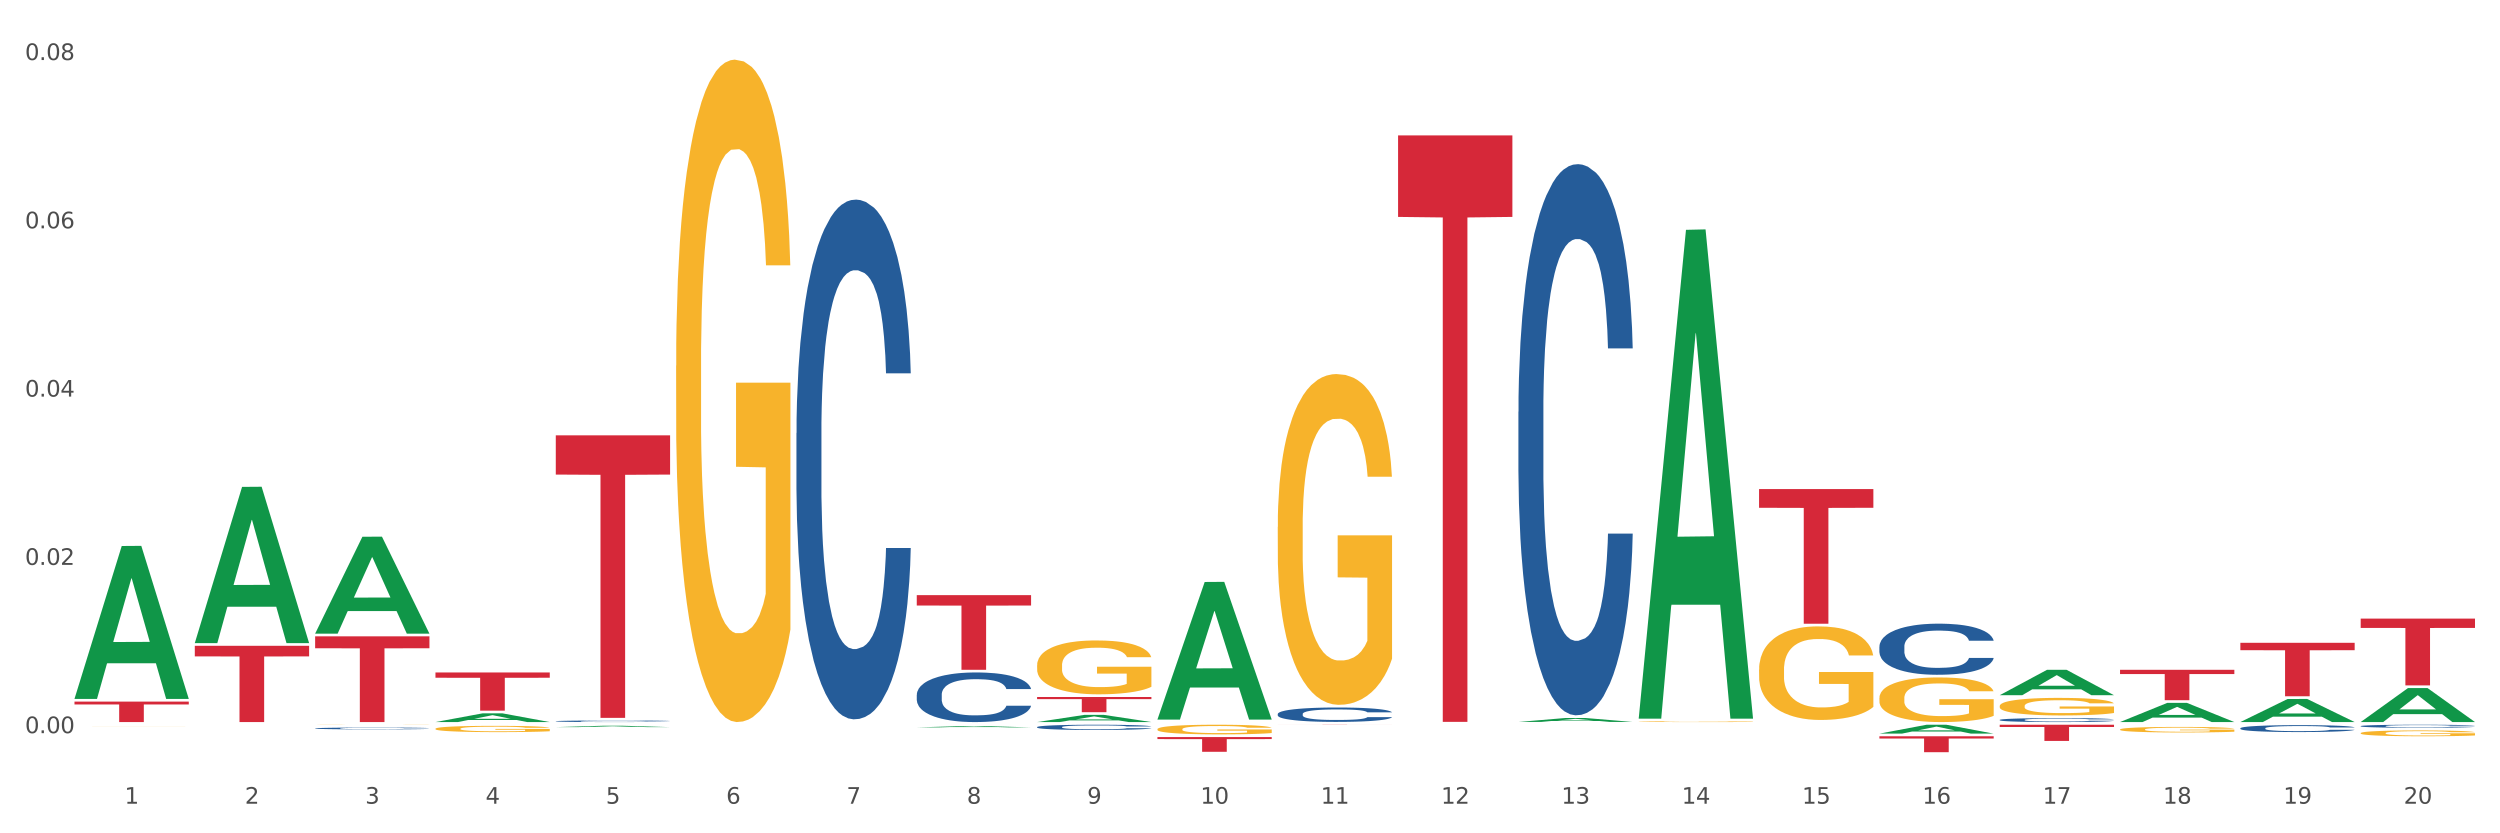 <?xml version="1.0" encoding="utf-8" standalone="no"?>
<!DOCTYPE svg PUBLIC "-//W3C//DTD SVG 1.1//EN"
  "http://www.w3.org/Graphics/SVG/1.1/DTD/svg11.dtd">
<svg xmlns:xlink="http://www.w3.org/1999/xlink" width="1080pt" height="360pt" viewBox="0 0 1080 360" xmlns="http://www.w3.org/2000/svg" version="1.1">
 <rect x="0" y="0" width="1080" height="360" fill="#333333" stroke="none"/>
 <defs>
  <style type="text/css">*{stroke-linejoin: round; stroke-linecap: butt}</style>
 </defs>
 <g id="figure_1">
  <g id="patch_1">
   <path d="M 0 360 
L 1080 360 
L 1080 0 
L 0 0 
z
" style="fill: #ffffff; stroke: #ffffff; stroke-linejoin: miter"/>
  </g>
  <g id="axes_1">
   <g id="matplotlib.axis_1">
    <g id="xtick_1">
     <g id="text_1">
      <!-- 1 -->
      <g style="fill: #4d4d4d" transform="translate(53.812 347.204) scale(0.096 -0.096)">
       <defs>
        <path id="DejaVuSans-31" d="M 794 531 
L 1825 531 
L 1825 4091 
L 703 3866 
L 703 4441 
L 1819 4666 
L 2450 4666 
L 2450 531 
L 3481 531 
L 3481 0 
L 794 0 
L 794 531 
z
" transform="scale(0.016)"/>
       </defs>
       <use xlink:href="#DejaVuSans-31"/>
      </g>
     </g>
    </g>
    <g id="xtick_2">
     <g id="text_2">
      <!-- 2 -->
      <g style="fill: #4d4d4d" transform="translate(105.793 347.204) scale(0.096 -0.096)">
       <defs>
        <path id="DejaVuSans-32" d="M 1228 531 
L 3431 531 
L 3431 0 
L 469 0 
L 469 531 
Q 828 903 1448 1529 
Q 2069 2156 2228 2338 
Q 2531 2678 2651 2914 
Q 2772 3150 2772 3378 
Q 2772 3750 2511 3984 
Q 2250 4219 1831 4219 
Q 1534 4219 1204 4116 
Q 875 4013 500 3803 
L 500 4441 
Q 881 4594 1212 4672 
Q 1544 4750 1819 4750 
Q 2544 4750 2975 4387 
Q 3406 4025 3406 3419 
Q 3406 3131 3298 2873 
Q 3191 2616 2906 2266 
Q 2828 2175 2409 1742 
Q 1991 1309 1228 531 
z
" transform="scale(0.016)"/>
       </defs>
       <use xlink:href="#DejaVuSans-32"/>
      </g>
     </g>
    </g>
    <g id="xtick_3">
     <g id="text_3">
      <!-- 3 -->
      <g style="fill: #4d4d4d" transform="translate(157.774 347.204) scale(0.096 -0.096)">
       <defs>
        <path id="DejaVuSans-33" d="M 2597 2516 
Q 3050 2419 3304 2112 
Q 3559 1806 3559 1356 
Q 3559 666 3084 287 
Q 2609 -91 1734 -91 
Q 1441 -91 1130 -33 
Q 819 25 488 141 
L 488 750 
Q 750 597 1062 519 
Q 1375 441 1716 441 
Q 2309 441 2620 675 
Q 2931 909 2931 1356 
Q 2931 1769 2642 2001 
Q 2353 2234 1838 2234 
L 1294 2234 
L 1294 2753 
L 1863 2753 
Q 2328 2753 2575 2939 
Q 2822 3125 2822 3475 
Q 2822 3834 2567 4026 
Q 2313 4219 1838 4219 
Q 1578 4219 1281 4162 
Q 984 4106 628 3988 
L 628 4550 
Q 988 4650 1302 4700 
Q 1616 4750 1894 4750 
Q 2613 4750 3031 4423 
Q 3450 4097 3450 3541 
Q 3450 3153 3228 2886 
Q 3006 2619 2597 2516 
z
" transform="scale(0.016)"/>
       </defs>
       <use xlink:href="#DejaVuSans-33"/>
      </g>
     </g>
    </g>
    <g id="xtick_4">
     <g id="text_4">
      <!-- 4 -->
      <g style="fill: #4d4d4d" transform="translate(209.756 347.204) scale(0.096 -0.096)">
       <defs>
        <path id="DejaVuSans-34" d="M 2419 4116 
L 825 1625 
L 2419 1625 
L 2419 4116 
z
M 2253 4666 
L 3047 4666 
L 3047 1625 
L 3713 1625 
L 3713 1100 
L 3047 1100 
L 3047 0 
L 2419 0 
L 2419 1100 
L 313 1100 
L 313 1709 
L 2253 4666 
z
" transform="scale(0.016)"/>
       </defs>
       <use xlink:href="#DejaVuSans-34"/>
      </g>
     </g>
    </g>
    <g id="xtick_5">
     <g id="text_5">
      <!-- 5 -->
      <g style="fill: #4d4d4d" transform="translate(261.737 347.204) scale(0.096 -0.096)">
       <defs>
        <path id="DejaVuSans-35" d="M 691 4666 
L 3169 4666 
L 3169 4134 
L 1269 4134 
L 1269 2991 
Q 1406 3038 1543 3061 
Q 1681 3084 1819 3084 
Q 2600 3084 3056 2656 
Q 3513 2228 3513 1497 
Q 3513 744 3044 326 
Q 2575 -91 1722 -91 
Q 1428 -91 1123 -41 
Q 819 9 494 109 
L 494 744 
Q 775 591 1075 516 
Q 1375 441 1709 441 
Q 2250 441 2565 725 
Q 2881 1009 2881 1497 
Q 2881 1984 2565 2268 
Q 2250 2553 1709 2553 
Q 1456 2553 1204 2497 
Q 953 2441 691 2322 
L 691 4666 
z
" transform="scale(0.016)"/>
       </defs>
       <use xlink:href="#DejaVuSans-35"/>
      </g>
     </g>
    </g>
    <g id="xtick_6">
     <g id="text_6">
      <!-- 6 -->
      <g style="fill: #4d4d4d" transform="translate(313.718 347.204) scale(0.096 -0.096)">
       <defs>
        <path id="DejaVuSans-36" d="M 2113 2584 
Q 1688 2584 1439 2293 
Q 1191 2003 1191 1497 
Q 1191 994 1439 701 
Q 1688 409 2113 409 
Q 2538 409 2786 701 
Q 3034 994 3034 1497 
Q 3034 2003 2786 2293 
Q 2538 2584 2113 2584 
z
M 3366 4563 
L 3366 3988 
Q 3128 4100 2886 4159 
Q 2644 4219 2406 4219 
Q 1781 4219 1451 3797 
Q 1122 3375 1075 2522 
Q 1259 2794 1537 2939 
Q 1816 3084 2150 3084 
Q 2853 3084 3261 2657 
Q 3669 2231 3669 1497 
Q 3669 778 3244 343 
Q 2819 -91 2113 -91 
Q 1303 -91 875 529 
Q 447 1150 447 2328 
Q 447 3434 972 4092 
Q 1497 4750 2381 4750 
Q 2619 4750 2861 4703 
Q 3103 4656 3366 4563 
z
" transform="scale(0.016)"/>
       </defs>
       <use xlink:href="#DejaVuSans-36"/>
      </g>
     </g>
    </g>
    <g id="xtick_7">
     <g id="text_7">
      <!-- 7 -->
      <g style="fill: #4d4d4d" transform="translate(365.699 347.204) scale(0.096 -0.096)">
       <defs>
        <path id="DejaVuSans-37" d="M 525 4666 
L 3525 4666 
L 3525 4397 
L 1831 0 
L 1172 0 
L 2766 4134 
L 525 4134 
L 525 4666 
z
" transform="scale(0.016)"/>
       </defs>
       <use xlink:href="#DejaVuSans-37"/>
      </g>
     </g>
    </g>
    <g id="xtick_8">
     <g id="text_8">
      <!-- 8 -->
      <g style="fill: #4d4d4d" transform="translate(417.68 347.204) scale(0.096 -0.096)">
       <defs>
        <path id="DejaVuSans-38" d="M 2034 2216 
Q 1584 2216 1326 1975 
Q 1069 1734 1069 1313 
Q 1069 891 1326 650 
Q 1584 409 2034 409 
Q 2484 409 2743 651 
Q 3003 894 3003 1313 
Q 3003 1734 2745 1975 
Q 2488 2216 2034 2216 
z
M 1403 2484 
Q 997 2584 770 2862 
Q 544 3141 544 3541 
Q 544 4100 942 4425 
Q 1341 4750 2034 4750 
Q 2731 4750 3128 4425 
Q 3525 4100 3525 3541 
Q 3525 3141 3298 2862 
Q 3072 2584 2669 2484 
Q 3125 2378 3379 2068 
Q 3634 1759 3634 1313 
Q 3634 634 3220 271 
Q 2806 -91 2034 -91 
Q 1263 -91 848 271 
Q 434 634 434 1313 
Q 434 1759 690 2068 
Q 947 2378 1403 2484 
z
M 1172 3481 
Q 1172 3119 1398 2916 
Q 1625 2713 2034 2713 
Q 2441 2713 2670 2916 
Q 2900 3119 2900 3481 
Q 2900 3844 2670 4047 
Q 2441 4250 2034 4250 
Q 1625 4250 1398 4047 
Q 1172 3844 1172 3481 
z
" transform="scale(0.016)"/>
       </defs>
       <use xlink:href="#DejaVuSans-38"/>
      </g>
     </g>
    </g>
    <g id="xtick_9">
     <g id="text_9">
      <!-- 9 -->
      <g style="fill: #4d4d4d" transform="translate(469.662 347.204) scale(0.096 -0.096)">
       <defs>
        <path id="DejaVuSans-39" d="M 703 97 
L 703 672 
Q 941 559 1184 500 
Q 1428 441 1663 441 
Q 2288 441 2617 861 
Q 2947 1281 2994 2138 
Q 2813 1869 2534 1725 
Q 2256 1581 1919 1581 
Q 1219 1581 811 2004 
Q 403 2428 403 3163 
Q 403 3881 828 4315 
Q 1253 4750 1959 4750 
Q 2769 4750 3195 4129 
Q 3622 3509 3622 2328 
Q 3622 1225 3098 567 
Q 2575 -91 1691 -91 
Q 1453 -91 1209 -44 
Q 966 3 703 97 
z
M 1959 2075 
Q 2384 2075 2632 2365 
Q 2881 2656 2881 3163 
Q 2881 3666 2632 3958 
Q 2384 4250 1959 4250 
Q 1534 4250 1286 3958 
Q 1038 3666 1038 3163 
Q 1038 2656 1286 2365 
Q 1534 2075 1959 2075 
z
" transform="scale(0.016)"/>
       </defs>
       <use xlink:href="#DejaVuSans-39"/>
      </g>
     </g>
    </g>
    <g id="xtick_10">
     <g id="text_10">
      <!-- 10 -->
      <g style="fill: #4d4d4d" transform="translate(518.589 347.204) scale(0.096 -0.096)">
       <defs>
        <path id="DejaVuSans-30" d="M 2034 4250 
Q 1547 4250 1301 3770 
Q 1056 3291 1056 2328 
Q 1056 1369 1301 889 
Q 1547 409 2034 409 
Q 2525 409 2770 889 
Q 3016 1369 3016 2328 
Q 3016 3291 2770 3770 
Q 2525 4250 2034 4250 
z
M 2034 4750 
Q 2819 4750 3233 4129 
Q 3647 3509 3647 2328 
Q 3647 1150 3233 529 
Q 2819 -91 2034 -91 
Q 1250 -91 836 529 
Q 422 1150 422 2328 
Q 422 3509 836 4129 
Q 1250 4750 2034 4750 
z
" transform="scale(0.016)"/>
       </defs>
       <use xlink:href="#DejaVuSans-31"/>
       <use xlink:href="#DejaVuSans-30" transform="translate(63.623 0)"/>
      </g>
     </g>
    </g>
    <g id="xtick_11">
     <g id="text_11">
      <!-- 11 -->
      <g style="fill: #4d4d4d" transform="translate(570.57 347.204) scale(0.096 -0.096)">
       <use xlink:href="#DejaVuSans-31"/>
       <use xlink:href="#DejaVuSans-31" transform="translate(63.623 0)"/>
      </g>
     </g>
    </g>
    <g id="xtick_12">
     <g id="text_12">
      <!-- 12 -->
      <g style="fill: #4d4d4d" transform="translate(622.551 347.204) scale(0.096 -0.096)">
       <use xlink:href="#DejaVuSans-31"/>
       <use xlink:href="#DejaVuSans-32" transform="translate(63.623 0)"/>
      </g>
     </g>
    </g>
    <g id="xtick_13">
     <g id="text_13">
      <!-- 13 -->
      <g style="fill: #4d4d4d" transform="translate(674.533 347.204) scale(0.096 -0.096)">
       <use xlink:href="#DejaVuSans-31"/>
       <use xlink:href="#DejaVuSans-33" transform="translate(63.623 0)"/>
      </g>
     </g>
    </g>
    <g id="xtick_14">
     <g id="text_14">
      <!-- 14 -->
      <g style="fill: #4d4d4d" transform="translate(726.514 347.204) scale(0.096 -0.096)">
       <use xlink:href="#DejaVuSans-31"/>
       <use xlink:href="#DejaVuSans-34" transform="translate(63.623 0)"/>
      </g>
     </g>
    </g>
    <g id="xtick_15">
     <g id="text_15">
      <!-- 15 -->
      <g style="fill: #4d4d4d" transform="translate(778.495 347.204) scale(0.096 -0.096)">
       <use xlink:href="#DejaVuSans-31"/>
       <use xlink:href="#DejaVuSans-35" transform="translate(63.623 0)"/>
      </g>
     </g>
    </g>
    <g id="xtick_16">
     <g id="text_16">
      <!-- 16 -->
      <g style="fill: #4d4d4d" transform="translate(830.476 347.204) scale(0.096 -0.096)">
       <use xlink:href="#DejaVuSans-31"/>
       <use xlink:href="#DejaVuSans-36" transform="translate(63.623 0)"/>
      </g>
     </g>
    </g>
    <g id="xtick_17">
     <g id="text_17">
      <!-- 17 -->
      <g style="fill: #4d4d4d" transform="translate(882.457 347.204) scale(0.096 -0.096)">
       <use xlink:href="#DejaVuSans-31"/>
       <use xlink:href="#DejaVuSans-37" transform="translate(63.623 0)"/>
      </g>
     </g>
    </g>
    <g id="xtick_18">
     <g id="text_18">
      <!-- 18 -->
      <g style="fill: #4d4d4d" transform="translate(934.439 347.204) scale(0.096 -0.096)">
       <use xlink:href="#DejaVuSans-31"/>
       <use xlink:href="#DejaVuSans-38" transform="translate(63.623 0)"/>
      </g>
     </g>
    </g>
    <g id="xtick_19">
     <g id="text_19">
      <!-- 19 -->
      <g style="fill: #4d4d4d" transform="translate(986.42 347.204) scale(0.096 -0.096)">
       <use xlink:href="#DejaVuSans-31"/>
       <use xlink:href="#DejaVuSans-39" transform="translate(63.623 0)"/>
      </g>
     </g>
    </g>
    <g id="xtick_20">
     <g id="text_20">
      <!-- 20 -->
      <g style="fill: #4d4d4d" transform="translate(1038.401 347.204) scale(0.096 -0.096)">
       <use xlink:href="#DejaVuSans-32"/>
       <use xlink:href="#DejaVuSans-30" transform="translate(63.623 0)"/>
      </g>
     </g>
    </g>
    <g id="xtick_21"/>
    <g id="xtick_22"/>
    <g id="xtick_23"/>
    <g id="xtick_24"/>
    <g id="xtick_25"/>
    <g id="xtick_26"/>
    <g id="xtick_27"/>
    <g id="xtick_28"/>
    <g id="xtick_29"/>
    <g id="xtick_30"/>
    <g id="xtick_31"/>
    <g id="xtick_32"/>
    <g id="xtick_33"/>
    <g id="xtick_34"/>
    <g id="xtick_35"/>
    <g id="xtick_36"/>
    <g id="xtick_37"/>
    <g id="xtick_38"/>
    <g id="xtick_39"/>
   </g>
   <g id="matplotlib.axis_2">
    <g id="ytick_1">
     <g id="text_21">
      <!-- 0.00 -->
      <g style="fill: #4d4d4d" transform="translate(10.8 316.728) scale(0.096 -0.096)">
       <defs>
        <path id="DejaVuSans-2e" d="M 684 794 
L 1344 794 
L 1344 0 
L 684 0 
L 684 794 
z
" transform="scale(0.016)"/>
       </defs>
       <use xlink:href="#DejaVuSans-30"/>
       <use xlink:href="#DejaVuSans-2e" transform="translate(63.623 0)"/>
       <use xlink:href="#DejaVuSans-30" transform="translate(95.41 0)"/>
       <use xlink:href="#DejaVuSans-30" transform="translate(159.033 0)"/>
      </g>
     </g>
    </g>
    <g id="ytick_2">
     <g id="text_22">
      <!-- 0.02 -->
      <g style="fill: #4d4d4d" transform="translate(10.8 244.031) scale(0.096 -0.096)">
       <use xlink:href="#DejaVuSans-30"/>
       <use xlink:href="#DejaVuSans-2e" transform="translate(63.623 0)"/>
       <use xlink:href="#DejaVuSans-30" transform="translate(95.41 0)"/>
       <use xlink:href="#DejaVuSans-32" transform="translate(159.033 0)"/>
      </g>
     </g>
    </g>
    <g id="ytick_3">
     <g id="text_23">
      <!-- 0.04 -->
      <g style="fill: #4d4d4d" transform="translate(10.8 171.335) scale(0.096 -0.096)">
       <use xlink:href="#DejaVuSans-30"/>
       <use xlink:href="#DejaVuSans-2e" transform="translate(63.623 0)"/>
       <use xlink:href="#DejaVuSans-30" transform="translate(95.41 0)"/>
       <use xlink:href="#DejaVuSans-34" transform="translate(159.033 0)"/>
      </g>
     </g>
    </g>
    <g id="ytick_4">
     <g id="text_24">
      <!-- 0.06 -->
      <g style="fill: #4d4d4d" transform="translate(10.8 98.638) scale(0.096 -0.096)">
       <use xlink:href="#DejaVuSans-30"/>
       <use xlink:href="#DejaVuSans-2e" transform="translate(63.623 0)"/>
       <use xlink:href="#DejaVuSans-30" transform="translate(95.41 0)"/>
       <use xlink:href="#DejaVuSans-36" transform="translate(159.033 0)"/>
      </g>
     </g>
    </g>
    <g id="ytick_5">
     <g id="text_25">
      <!-- 0.08 -->
      <g style="fill: #4d4d4d" transform="translate(10.8 25.941) scale(0.096 -0.096)">
       <use xlink:href="#DejaVuSans-30"/>
       <use xlink:href="#DejaVuSans-2e" transform="translate(63.623 0)"/>
       <use xlink:href="#DejaVuSans-30" transform="translate(95.41 0)"/>
       <use xlink:href="#DejaVuSans-38" transform="translate(159.033 0)"/>
      </g>
     </g>
    </g>
    <g id="ytick_6"/>
    <g id="ytick_7"/>
    <g id="ytick_8"/>
    <g id="ytick_9"/>
   </g>
   <g id="PolyCollection_1">
    <path d="M 32.175 301.816 
L 32.226 301.754 
L 52.59 235.87 
L 61.041 235.808 
L 81.557 301.94 
L 71.783 301.94 
L 67.353 286.54 
L 46.328 286.54 
L 46.175 286.789 
L 41.899 301.94 
L 32.175 301.94 
L 32.175 301.816 
L 48.975 277.35 
L 64.706 277.288 
L 56.917 249.904 
L 56.815 249.779 
L 56.713 249.966 
L 48.924 277.288 
L 48.975 277.35 
L 32.175 301.816 
z
" clip-path="url(#p1dc7e813f7)" style="fill: #109648"/>
    <path d="M 811.893 301.561 
L 811.951 301.544 
L 811.951 300.91 
L 812.068 300.364 
L 812.651 299.044 
L 813.526 297.952 
L 814.167 297.371 
L 814.808 296.896 
L 815.566 296.42 
L 816.499 295.927 
L 818.19 295.205 
L 819.239 294.836 
L 820.522 294.448 
L 822.854 293.885 
L 824.545 293.568 
L 826.294 293.304 
L 829.151 292.987 
L 831.016 292.846 
L 832.999 292.741 
L 835.389 292.67 
L 837.196 292.653 
L 841.161 292.705 
L 844.542 292.864 
L 846.175 292.987 
L 848.274 293.198 
L 849.381 293.339 
L 851.189 293.621 
L 853.055 293.991 
L 854.337 294.308 
L 856.261 294.906 
L 857.719 295.505 
L 859.06 296.244 
L 859.759 296.755 
L 860.284 297.23 
L 860.75 297.776 
L 861.217 298.639 
L 850.722 298.639 
L 850.314 298.022 
L 849.673 297.441 
L 848.74 296.878 
L 847.924 296.526 
L 846.525 296.086 
L 845.242 295.804 
L 843.901 295.593 
L 842.269 295.417 
L 840.986 295.329 
L 839.179 295.258 
L 835.622 295.276 
L 833.232 295.417 
L 831.599 295.593 
L 830.55 295.751 
L 829.617 295.927 
L 828.568 296.174 
L 827.343 296.544 
L 826.469 296.878 
L 825.594 297.301 
L 824.894 297.723 
L 824.253 298.216 
L 823.728 298.744 
L 823.32 299.29 
L 822.971 299.959 
L 822.679 301.068 
L 822.679 303.48 
L 822.796 304.026 
L 823.087 304.748 
L 823.437 305.294 
L 824.02 305.945 
L 824.545 306.386 
L 825.536 307.019 
L 826.644 307.548 
L 827.518 307.882 
L 828.393 308.164 
L 829.908 308.551 
L 831.599 308.868 
L 833.057 309.062 
L 835.039 309.238 
L 836.38 309.308 
L 837.546 309.343 
L 840.403 309.343 
L 842.444 309.291 
L 844.717 309.167 
L 846.466 309.009 
L 847.924 308.815 
L 849.556 308.498 
L 850.606 308.199 
L 850.606 304.519 
L 837.779 304.502 
L 837.779 302.054 
L 861.275 302.054 
L 861.275 309.238 
L 860.284 309.608 
L 859.176 309.942 
L 858.01 310.241 
L 856.261 310.611 
L 854.162 310.963 
L 852.297 311.21 
L 850.314 311.421 
L 847.982 311.615 
L 844.951 311.791 
L 843.085 311.861 
L 840.753 311.914 
L 838.013 311.932 
L 835.622 311.896 
L 833.29 311.808 
L 830.841 311.65 
L 828.451 311.421 
L 826.644 311.192 
L 824.836 310.91 
L 822.912 310.541 
L 821.396 310.189 
L 820.23 309.872 
L 818.948 309.467 
L 817.548 308.938 
L 816.499 308.463 
L 815.566 307.97 
L 814.575 307.336 
L 813.875 306.791 
L 813.176 306.104 
L 812.768 305.593 
L 812.301 304.801 
L 811.951 303.692 
L 811.893 301.561 
z
" clip-path="url(#p1dc7e813f7)" style="fill: #f7b32b"/>
    <path d="M 863.874 304.991 
L 863.933 304.984 
L 863.933 304.735 
L 864.049 304.52 
L 864.632 304 
L 865.507 303.57 
L 866.148 303.342 
L 866.789 303.154 
L 867.547 302.967 
L 868.48 302.773 
L 870.171 302.489 
L 871.22 302.344 
L 872.503 302.191 
L 874.835 301.969 
L 876.526 301.845 
L 878.275 301.741 
L 881.132 301.616 
L 882.997 301.56 
L 884.98 301.519 
L 887.37 301.491 
L 889.177 301.484 
L 893.142 301.505 
L 896.524 301.567 
L 898.156 301.616 
L 900.255 301.699 
L 901.363 301.755 
L 903.17 301.865 
L 905.036 302.011 
L 906.318 302.136 
L 908.242 302.371 
L 909.7 302.607 
L 911.041 302.898 
L 911.741 303.099 
L 912.265 303.286 
L 912.732 303.501 
L 913.198 303.841 
L 902.704 303.841 
L 902.296 303.598 
L 901.654 303.369 
L 900.721 303.148 
L 899.905 303.009 
L 898.506 302.836 
L 897.223 302.725 
L 895.882 302.642 
L 894.25 302.572 
L 892.967 302.538 
L 891.16 302.51 
L 887.603 302.517 
L 885.213 302.572 
L 883.58 302.642 
L 882.531 302.704 
L 881.598 302.773 
L 880.549 302.87 
L 879.324 303.016 
L 878.45 303.148 
L 877.575 303.314 
L 876.876 303.48 
L 876.234 303.674 
L 875.71 303.882 
L 875.302 304.097 
L 874.952 304.36 
L 874.66 304.797 
L 874.66 305.746 
L 874.777 305.961 
L 875.068 306.245 
L 875.418 306.46 
L 876.001 306.717 
L 876.526 306.89 
L 877.517 307.139 
L 878.625 307.347 
L 879.499 307.479 
L 880.374 307.59 
L 881.89 307.742 
L 883.58 307.867 
L 885.038 307.943 
L 887.02 308.013 
L 888.361 308.04 
L 889.527 308.054 
L 892.384 308.054 
L 894.425 308.033 
L 896.699 307.985 
L 898.448 307.923 
L 899.905 307.846 
L 901.538 307.722 
L 902.587 307.604 
L 902.587 306.155 
L 889.761 306.148 
L 889.761 305.185 
L 913.256 305.185 
L 913.256 308.013 
L 912.265 308.158 
L 911.158 308.29 
L 909.991 308.408 
L 908.242 308.553 
L 906.143 308.692 
L 904.278 308.789 
L 902.296 308.872 
L 899.963 308.948 
L 896.932 309.018 
L 895.066 309.045 
L 892.734 309.066 
L 889.994 309.073 
L 887.603 309.059 
L 885.271 309.024 
L 882.823 308.962 
L 880.432 308.872 
L 878.625 308.782 
L 876.817 308.671 
L 874.893 308.525 
L 873.378 308.387 
L 872.211 308.262 
L 870.929 308.103 
L 869.53 307.895 
L 868.48 307.708 
L 867.547 307.514 
L 866.556 307.264 
L 865.857 307.049 
L 865.157 306.779 
L 864.749 306.578 
L 864.282 306.266 
L 863.933 305.83 
L 863.874 304.991 
z
" clip-path="url(#p1dc7e813f7)" style="fill: #f7b32b"/>
    <path d="M 915.855 315.137 
L 915.914 315.135 
L 915.914 315.056 
L 916.03 314.988 
L 916.613 314.824 
L 917.488 314.688 
L 918.129 314.616 
L 918.771 314.557 
L 919.529 314.498 
L 920.461 314.437 
L 922.152 314.347 
L 923.202 314.301 
L 924.484 314.253 
L 926.816 314.183 
L 928.507 314.143 
L 930.256 314.11 
L 933.113 314.071 
L 934.979 314.054 
L 936.961 314.04 
L 939.351 314.032 
L 941.159 314.03 
L 945.123 314.036 
L 948.505 314.056 
L 950.137 314.071 
L 952.236 314.097 
L 953.344 314.115 
L 955.151 314.15 
L 957.017 314.196 
L 958.3 314.235 
L 960.224 314.31 
L 961.681 314.384 
L 963.022 314.476 
L 963.722 314.539 
L 964.246 314.598 
L 964.713 314.666 
L 965.179 314.773 
L 954.685 314.773 
L 954.277 314.697 
L 953.635 314.625 
L 952.703 314.555 
L 951.886 314.511 
L 950.487 314.456 
L 949.204 314.421 
L 947.863 314.395 
L 946.231 314.373 
L 944.948 314.362 
L 943.141 314.353 
L 939.585 314.356 
L 937.194 314.373 
L 935.562 314.395 
L 934.512 314.415 
L 933.579 314.437 
L 932.53 314.467 
L 931.306 314.513 
L 930.431 314.555 
L 929.557 314.607 
L 928.857 314.66 
L 928.216 314.721 
L 927.691 314.787 
L 927.283 314.854 
L 926.933 314.938 
L 926.641 315.075 
L 926.641 315.375 
L 926.758 315.443 
L 927.05 315.533 
L 927.399 315.601 
L 927.982 315.682 
L 928.507 315.736 
L 929.498 315.815 
L 930.606 315.881 
L 931.48 315.922 
L 932.355 315.957 
L 933.871 316.005 
L 935.562 316.045 
L 937.019 316.069 
L 939.002 316.091 
L 940.342 316.099 
L 941.509 316.104 
L 944.365 316.104 
L 946.406 316.097 
L 948.68 316.082 
L 950.429 316.062 
L 951.886 316.038 
L 953.519 315.999 
L 954.568 315.962 
L 954.568 315.504 
L 941.742 315.502 
L 941.742 315.198 
L 965.238 315.198 
L 965.238 316.091 
L 964.246 316.137 
L 963.139 316.178 
L 961.973 316.215 
L 960.224 316.261 
L 958.125 316.305 
L 956.259 316.336 
L 954.277 316.362 
L 951.945 316.386 
L 948.913 316.408 
L 947.047 316.417 
L 944.715 316.423 
L 941.975 316.425 
L 939.585 316.421 
L 937.252 316.41 
L 934.804 316.39 
L 932.413 316.362 
L 930.606 316.334 
L 928.799 316.299 
L 926.875 316.253 
L 925.359 316.209 
L 924.193 316.169 
L 922.91 316.119 
L 921.511 316.054 
L 920.461 315.994 
L 919.529 315.933 
L 918.537 315.854 
L 917.838 315.787 
L 917.138 315.701 
L 916.73 315.638 
L 916.264 315.539 
L 915.914 315.401 
L 915.855 315.137 
z
" clip-path="url(#p1dc7e813f7)" style="fill: #f7b32b"/>
    <path d="M 1019.818 316.708 
L 1019.876 316.706 
L 1019.876 316.623 
L 1019.993 316.551 
L 1020.576 316.378 
L 1021.45 316.235 
L 1022.092 316.159 
L 1022.733 316.097 
L 1023.491 316.035 
L 1024.424 315.97 
L 1026.115 315.875 
L 1027.164 315.827 
L 1028.447 315.776 
L 1030.779 315.702 
L 1032.469 315.661 
L 1034.219 315.626 
L 1037.075 315.585 
L 1038.941 315.566 
L 1040.923 315.552 
L 1043.314 315.543 
L 1045.121 315.541 
L 1049.086 315.548 
L 1052.467 315.569 
L 1054.1 315.585 
L 1056.199 315.612 
L 1057.306 315.631 
L 1059.114 315.668 
L 1060.979 315.716 
L 1062.262 315.758 
L 1064.186 315.836 
L 1065.644 315.915 
L 1066.985 316.012 
L 1067.684 316.078 
L 1068.209 316.141 
L 1068.675 316.212 
L 1069.142 316.325 
L 1058.647 316.325 
L 1058.239 316.245 
L 1057.598 316.168 
L 1056.665 316.095 
L 1055.849 316.048 
L 1054.449 315.991 
L 1053.167 315.954 
L 1051.826 315.926 
L 1050.193 315.903 
L 1048.911 315.892 
L 1047.103 315.882 
L 1043.547 315.885 
L 1041.157 315.903 
L 1039.524 315.926 
L 1038.475 315.947 
L 1037.542 315.97 
L 1036.492 316.002 
L 1035.268 316.051 
L 1034.393 316.095 
L 1033.519 316.15 
L 1032.819 316.205 
L 1032.178 316.27 
L 1031.653 316.339 
L 1031.245 316.411 
L 1030.895 316.498 
L 1030.604 316.644 
L 1030.604 316.96 
L 1030.72 317.031 
L 1031.012 317.126 
L 1031.362 317.197 
L 1031.945 317.283 
L 1032.469 317.34 
L 1033.461 317.423 
L 1034.568 317.492 
L 1035.443 317.536 
L 1036.317 317.573 
L 1037.833 317.624 
L 1039.524 317.665 
L 1040.982 317.691 
L 1042.964 317.714 
L 1044.305 317.723 
L 1045.471 317.728 
L 1048.328 317.728 
L 1050.368 317.721 
L 1052.642 317.705 
L 1054.391 317.684 
L 1055.849 317.659 
L 1057.481 317.617 
L 1058.531 317.578 
L 1058.531 317.096 
L 1045.704 317.093 
L 1045.704 316.773 
L 1069.2 316.773 
L 1069.2 317.714 
L 1068.209 317.762 
L 1067.101 317.806 
L 1065.935 317.845 
L 1064.186 317.894 
L 1062.087 317.94 
L 1060.221 317.972 
L 1058.239 318 
L 1055.907 318.025 
L 1052.875 318.048 
L 1051.01 318.058 
L 1048.678 318.065 
L 1045.937 318.067 
L 1043.547 318.062 
L 1041.215 318.051 
L 1038.766 318.03 
L 1036.376 318 
L 1034.568 317.97 
L 1032.761 317.933 
L 1030.837 317.885 
L 1029.321 317.838 
L 1028.155 317.797 
L 1026.872 317.744 
L 1025.473 317.675 
L 1024.424 317.612 
L 1023.491 317.548 
L 1022.5 317.465 
L 1021.8 317.393 
L 1021.101 317.303 
L 1020.692 317.236 
L 1020.226 317.133 
L 1019.876 316.987 
L 1019.818 316.708 
z
" clip-path="url(#p1dc7e813f7)" style="fill: #f7b32b"/>
    <path d="M 240.1 311.559 
L 240.158 311.559 
L 240.158 311.542 
L 240.333 311.518 
L 240.975 311.475 
L 241.793 311.442 
L 243.193 311.404 
L 243.952 311.388 
L 244.945 311.37 
L 246.988 311.341 
L 249.322 311.316 
L 250.957 311.303 
L 252.183 311.294 
L 254.926 311.279 
L 256.502 311.272 
L 258.137 311.266 
L 259.537 311.263 
L 261.872 311.258 
L 263.74 311.257 
L 265.9 311.256 
L 267.709 311.257 
L 270.103 311.259 
L 273.605 311.266 
L 274.947 311.271 
L 276.757 311.278 
L 278.625 311.288 
L 280.143 311.298 
L 281.894 311.312 
L 283.703 311.331 
L 285.454 311.354 
L 286.68 311.376 
L 287.672 311.398 
L 288.548 311.426 
L 289.19 311.456 
L 289.482 311.482 
L 278.8 311.482 
L 278.508 311.459 
L 277.924 311.434 
L 277.341 311.418 
L 276.699 311.404 
L 275.706 311.389 
L 274.831 311.379 
L 273.371 311.367 
L 272.029 311.36 
L 270.92 311.355 
L 269.577 311.352 
L 266.717 311.348 
L 264.674 311.348 
L 263.39 311.349 
L 261.814 311.352 
L 260.471 311.356 
L 258.895 311.364 
L 257.67 311.372 
L 256.444 311.382 
L 255.743 311.39 
L 254.693 311.403 
L 253.992 311.414 
L 253.058 311.434 
L 252.533 311.447 
L 251.599 311.482 
L 251.19 311.508 
L 251.015 311.526 
L 250.899 311.546 
L 250.899 311.642 
L 251.249 311.685 
L 251.541 311.704 
L 252.008 311.725 
L 252.883 311.752 
L 254.167 311.779 
L 255.51 311.798 
L 256.619 311.809 
L 257.67 311.818 
L 258.72 311.825 
L 260.004 311.831 
L 261.055 311.835 
L 262.631 311.838 
L 264.499 311.84 
L 265.958 311.84 
L 268.935 311.837 
L 270.278 311.834 
L 271.562 311.83 
L 272.963 311.823 
L 274.072 311.816 
L 274.714 311.81 
L 275.765 311.798 
L 276.582 311.786 
L 277.282 311.772 
L 277.749 311.759 
L 278.275 311.741 
L 278.683 311.72 
L 278.8 311.709 
L 289.482 311.709 
L 289.248 311.731 
L 288.84 311.753 
L 288.023 311.782 
L 287.381 311.798 
L 286.388 311.819 
L 285.338 311.836 
L 283.878 311.855 
L 282.536 311.869 
L 281.135 311.882 
L 279.617 311.893 
L 276.874 311.908 
L 275.881 311.912 
L 273.78 311.92 
L 272.146 311.924 
L 269.752 311.929 
L 267.301 311.931 
L 264.733 311.932 
L 262.456 311.93 
L 259.946 311.927 
L 258.37 311.923 
L 256.619 311.917 
L 254.576 311.909 
L 252.65 311.898 
L 250.84 311.886 
L 249.147 311.872 
L 247.571 311.856 
L 245.528 311.829 
L 244.011 311.803 
L 242.902 311.779 
L 242.143 311.759 
L 241.384 311.733 
L 240.975 311.715 
L 240.333 311.672 
L 240.1 311.632 
L 240.1 311.559 
z
" clip-path="url(#p1dc7e813f7)" style="fill: #255c99"/>
    <path d="M 84.156 278.982 
L 133.538 278.982 
L 133.538 283.561 
L 114.113 283.592 
L 114.113 311.932 
L 103.464 311.932 
L 103.464 283.592 
L 84.156 283.561 
L 84.156 279.013 
L 84.156 278.982 
z
" clip-path="url(#p1dc7e813f7)" style="fill: #d62839"/>
    <path d="M 759.912 289.278 
L 759.97 289.241 
L 759.97 287.912 
L 760.087 286.768 
L 760.67 283.999 
L 761.544 281.71 
L 762.186 280.492 
L 762.827 279.495 
L 763.585 278.498 
L 764.518 277.464 
L 766.209 275.951 
L 767.258 275.175 
L 768.541 274.363 
L 770.873 273.182 
L 772.563 272.517 
L 774.313 271.963 
L 777.169 271.299 
L 779.035 271.004 
L 781.017 270.782 
L 783.408 270.634 
L 785.215 270.597 
L 789.18 270.708 
L 792.561 271.04 
L 794.194 271.299 
L 796.293 271.742 
L 797.4 272.037 
L 799.208 272.628 
L 801.073 273.403 
L 802.356 274.068 
L 804.28 275.323 
L 805.738 276.578 
L 807.078 278.129 
L 807.778 279.199 
L 808.303 280.196 
L 808.769 281.341 
L 809.236 283.15 
L 798.741 283.15 
L 798.333 281.858 
L 797.692 280.639 
L 796.759 279.458 
L 795.943 278.719 
L 794.543 277.797 
L 793.261 277.206 
L 791.92 276.763 
L 790.287 276.394 
L 789.005 276.209 
L 787.197 276.061 
L 783.641 276.098 
L 781.251 276.394 
L 779.618 276.763 
L 778.569 277.095 
L 777.636 277.464 
L 776.586 277.981 
L 775.362 278.756 
L 774.487 279.458 
L 773.613 280.344 
L 772.913 281.23 
L 772.272 282.264 
L 771.747 283.371 
L 771.339 284.516 
L 770.989 285.919 
L 770.698 288.244 
L 770.698 293.302 
L 770.814 294.447 
L 771.106 295.96 
L 771.456 297.105 
L 772.039 298.471 
L 772.563 299.394 
L 773.555 300.723 
L 774.662 301.83 
L 775.537 302.532 
L 776.411 303.123 
L 777.927 303.935 
L 779.618 304.599 
L 781.076 305.005 
L 783.058 305.375 
L 784.399 305.522 
L 785.565 305.596 
L 788.422 305.596 
L 790.462 305.485 
L 792.736 305.227 
L 794.485 304.895 
L 795.943 304.489 
L 797.575 303.824 
L 798.625 303.196 
L 798.625 295.48 
L 785.798 295.444 
L 785.798 290.312 
L 809.294 290.312 
L 809.294 305.375 
L 808.303 306.15 
L 807.195 306.851 
L 806.029 307.479 
L 804.28 308.254 
L 802.181 308.993 
L 800.315 309.509 
L 798.333 309.953 
L 796.001 310.359 
L 792.969 310.728 
L 791.104 310.875 
L 788.772 310.986 
L 786.031 311.023 
L 783.641 310.949 
L 781.309 310.765 
L 778.86 310.432 
L 776.47 309.953 
L 774.662 309.473 
L 772.855 308.882 
L 770.931 308.107 
L 769.415 307.368 
L 768.249 306.704 
L 766.966 305.855 
L 765.567 304.747 
L 764.518 303.75 
L 763.585 302.716 
L 762.594 301.387 
L 761.894 300.243 
L 761.194 298.803 
L 760.786 297.732 
L 760.32 296.071 
L 759.97 293.745 
L 759.912 289.278 
z
" clip-path="url(#p1dc7e813f7)" style="fill: #f7b32b"/>
    <path d="M 136.137 274.899 
L 185.52 274.899 
L 185.52 280.045 
L 166.094 280.08 
L 166.094 311.932 
L 155.446 311.932 
L 155.446 280.08 
L 136.137 280.045 
L 136.137 274.934 
L 136.137 274.899 
z
" clip-path="url(#p1dc7e813f7)" style="fill: #d62839"/>
    <path d="M 240.1 188.052 
L 289.482 188.052 
L 289.482 205.013 
L 270.057 205.128 
L 270.057 310.107 
L 259.408 310.107 
L 259.408 205.128 
L 240.1 205.013 
L 240.1 188.166 
L 240.1 188.052 
z
" clip-path="url(#p1dc7e813f7)" style="fill: #d62839"/>
    <path d="M 396.043 257.109 
L 445.426 257.109 
L 445.426 261.589 
L 426 261.62 
L 426 289.352 
L 415.352 289.352 
L 415.352 261.62 
L 396.043 261.589 
L 396.043 257.139 
L 396.043 257.109 
z
" clip-path="url(#p1dc7e813f7)" style="fill: #d62839"/>
    <path d="M 448.025 301.099 
L 497.407 301.099 
L 497.407 302.014 
L 477.982 302.02 
L 477.982 307.679 
L 467.333 307.679 
L 467.333 302.02 
L 448.025 302.014 
L 448.025 301.106 
L 448.025 301.099 
z
" clip-path="url(#p1dc7e813f7)" style="fill: #d62839"/>
    <path d="M 500.006 318.405 
L 549.388 318.405 
L 549.388 319.291 
L 529.963 319.297 
L 529.963 324.782 
L 519.314 324.782 
L 519.314 319.297 
L 500.006 319.291 
L 500.006 318.411 
L 500.006 318.405 
z
" clip-path="url(#p1dc7e813f7)" style="fill: #d62839"/>
    <path d="M 551.987 313.081 
L 601.369 313.081 
L 601.369 313.09 
L 581.944 313.09 
L 581.944 313.146 
L 571.295 313.146 
L 571.295 313.09 
L 551.987 313.09 
L 551.987 313.081 
L 551.987 313.081 
z
" clip-path="url(#p1dc7e813f7)" style="fill: #d62839"/>
    <path d="M 603.968 58.497 
L 653.35 58.497 
L 653.35 93.704 
L 633.925 93.941 
L 633.925 311.843 
L 623.276 311.843 
L 623.276 93.941 
L 603.968 93.704 
L 603.968 58.735 
L 603.968 58.497 
z
" clip-path="url(#p1dc7e813f7)" style="fill: #d62839"/>
    <path d="M 188.119 290.498 
L 237.501 290.498 
L 237.501 292.791 
L 218.076 292.807 
L 218.076 307.002 
L 207.427 307.002 
L 207.427 292.807 
L 188.119 292.791 
L 188.119 290.513 
L 188.119 290.498 
z
" clip-path="url(#p1dc7e813f7)" style="fill: #d62839"/>
    <path d="M 759.912 211.279 
L 809.294 211.279 
L 809.294 219.362 
L 789.869 219.417 
L 789.869 269.448 
L 779.22 269.448 
L 779.22 219.417 
L 759.912 219.362 
L 759.912 211.333 
L 759.912 211.279 
z
" clip-path="url(#p1dc7e813f7)" style="fill: #d62839"/>
    <path d="M 707.931 311.755 
L 707.989 311.754 
L 707.989 311.743 
L 708.106 311.734 
L 708.689 311.712 
L 709.563 311.693 
L 710.204 311.683 
L 710.846 311.675 
L 711.604 311.667 
L 712.537 311.658 
L 714.227 311.646 
L 715.277 311.64 
L 716.559 311.633 
L 718.891 311.624 
L 720.582 311.618 
L 722.331 311.614 
L 725.188 311.608 
L 727.054 311.606 
L 729.036 311.604 
L 731.427 311.603 
L 733.234 311.603 
L 737.198 311.603 
L 740.58 311.606 
L 742.212 311.608 
L 744.311 311.612 
L 745.419 311.614 
L 747.226 311.619 
L 749.092 311.625 
L 750.375 311.631 
L 752.299 311.641 
L 753.756 311.651 
L 755.097 311.664 
L 755.797 311.673 
L 756.322 311.681 
L 756.788 311.69 
L 757.254 311.705 
L 746.76 311.705 
L 746.352 311.694 
L 745.711 311.684 
L 744.778 311.675 
L 743.962 311.669 
L 742.562 311.661 
L 741.28 311.656 
L 739.939 311.653 
L 738.306 311.65 
L 737.024 311.648 
L 735.216 311.647 
L 731.66 311.647 
L 729.269 311.65 
L 727.637 311.653 
L 726.587 311.655 
L 725.655 311.658 
L 724.605 311.663 
L 723.381 311.669 
L 722.506 311.675 
L 721.632 311.682 
L 720.932 311.689 
L 720.291 311.697 
L 719.766 311.707 
L 719.358 311.716 
L 719.008 311.727 
L 718.717 311.746 
L 718.717 311.787 
L 718.833 311.797 
L 719.125 311.809 
L 719.475 311.818 
L 720.058 311.829 
L 720.582 311.837 
L 721.573 311.848 
L 722.681 311.857 
L 723.556 311.862 
L 724.43 311.867 
L 725.946 311.874 
L 727.637 311.879 
L 729.094 311.883 
L 731.077 311.886 
L 732.418 311.887 
L 733.584 311.887 
L 736.441 311.887 
L 738.481 311.887 
L 740.755 311.884 
L 742.504 311.882 
L 743.962 311.878 
L 745.594 311.873 
L 746.643 311.868 
L 746.643 311.805 
L 733.817 311.805 
L 733.817 311.763 
L 757.313 311.763 
L 757.313 311.886 
L 756.322 311.892 
L 755.214 311.898 
L 754.048 311.903 
L 752.299 311.909 
L 750.2 311.915 
L 748.334 311.919 
L 746.352 311.923 
L 744.02 311.926 
L 740.988 311.929 
L 739.122 311.93 
L 736.79 311.931 
L 734.05 311.932 
L 731.66 311.931 
L 729.328 311.929 
L 726.879 311.927 
L 724.489 311.923 
L 722.681 311.919 
L 720.874 311.914 
L 718.95 311.908 
L 717.434 311.902 
L 716.268 311.896 
L 714.985 311.89 
L 713.586 311.881 
L 712.537 311.872 
L 711.604 311.864 
L 710.613 311.853 
L 709.913 311.844 
L 709.213 311.832 
L 708.805 311.823 
L 708.339 311.81 
L 707.989 311.791 
L 707.931 311.755 
z
" clip-path="url(#p1dc7e813f7)" style="fill: #f7b32b"/>
    <path d="M 500.006 315.01 
L 500.064 315.006 
L 500.064 314.869 
L 500.181 314.751 
L 500.764 314.465 
L 501.638 314.228 
L 502.28 314.103 
L 502.921 314 
L 503.679 313.897 
L 504.612 313.79 
L 506.302 313.634 
L 507.352 313.554 
L 508.635 313.47 
L 510.967 313.348 
L 512.657 313.279 
L 514.407 313.222 
L 517.263 313.153 
L 519.129 313.123 
L 521.111 313.1 
L 523.502 313.085 
L 525.309 313.081 
L 529.274 313.092 
L 532.655 313.127 
L 534.288 313.153 
L 536.387 313.199 
L 537.494 313.23 
L 539.302 313.291 
L 541.167 313.371 
L 542.45 313.439 
L 544.374 313.569 
L 545.832 313.698 
L 547.172 313.859 
L 547.872 313.969 
L 548.397 314.072 
L 548.863 314.19 
L 549.33 314.377 
L 538.835 314.377 
L 538.427 314.244 
L 537.786 314.118 
L 536.853 313.996 
L 536.037 313.92 
L 534.637 313.824 
L 533.355 313.763 
L 532.014 313.718 
L 530.381 313.679 
L 529.099 313.66 
L 527.291 313.645 
L 523.735 313.649 
L 521.345 313.679 
L 519.712 313.718 
L 518.663 313.752 
L 517.73 313.79 
L 516.68 313.843 
L 515.456 313.923 
L 514.581 313.996 
L 513.707 314.087 
L 513.007 314.179 
L 512.366 314.286 
L 511.841 314.4 
L 511.433 314.518 
L 511.083 314.663 
L 510.792 314.903 
L 510.792 315.425 
L 510.908 315.544 
L 511.2 315.7 
L 511.55 315.818 
L 512.133 315.959 
L 512.657 316.054 
L 513.649 316.192 
L 514.756 316.306 
L 515.631 316.378 
L 516.505 316.439 
L 518.021 316.523 
L 519.712 316.592 
L 521.17 316.634 
L 523.152 316.672 
L 524.493 316.687 
L 525.659 316.695 
L 528.516 316.695 
L 530.556 316.683 
L 532.83 316.657 
L 534.579 316.622 
L 536.037 316.581 
L 537.669 316.512 
L 538.719 316.447 
L 538.719 315.65 
L 525.892 315.647 
L 525.892 315.117 
L 549.388 315.117 
L 549.388 316.672 
L 548.397 316.752 
L 547.289 316.825 
L 546.123 316.889 
L 544.374 316.969 
L 542.275 317.046 
L 540.409 317.099 
L 538.427 317.145 
L 536.095 317.187 
L 533.063 317.225 
L 531.198 317.24 
L 528.866 317.251 
L 526.125 317.255 
L 523.735 317.248 
L 521.403 317.229 
L 518.954 317.194 
L 516.564 317.145 
L 514.756 317.095 
L 512.949 317.034 
L 511.025 316.954 
L 509.509 316.878 
L 508.343 316.809 
L 507.06 316.722 
L 505.661 316.607 
L 504.612 316.504 
L 503.679 316.398 
L 502.688 316.26 
L 501.988 316.142 
L 501.288 315.993 
L 500.88 315.883 
L 500.414 315.711 
L 500.064 315.471 
L 500.006 315.01 
z
" clip-path="url(#p1dc7e813f7)" style="fill: #f7b32b"/>
    <path d="M 344.062 187.112 
L 344.121 186.907 
L 344.121 181.166 
L 344.296 173.374 
L 344.938 159.022 
L 345.755 148.154 
L 347.156 135.442 
L 347.915 130.111 
L 348.907 124.165 
L 350.95 114.528 
L 353.285 106.326 
L 354.919 101.815 
L 356.145 98.945 
L 358.889 93.819 
L 360.465 91.563 
L 362.099 89.718 
L 363.5 88.488 
L 365.835 87.052 
L 367.703 86.437 
L 369.862 86.232 
L 371.672 86.437 
L 374.065 87.257 
L 377.567 89.718 
L 378.91 91.153 
L 380.719 93.614 
L 382.587 96.894 
L 384.105 100.175 
L 385.856 104.891 
L 387.666 111.042 
L 389.417 118.834 
L 390.643 126.01 
L 391.635 133.597 
L 392.51 142.823 
L 393.153 152.87 
L 393.444 161.277 
L 382.762 161.277 
L 382.471 153.691 
L 381.887 145.489 
L 381.303 139.953 
L 380.661 135.442 
L 379.669 130.316 
L 378.793 127.035 
L 377.334 123.139 
L 375.991 120.679 
L 374.882 119.244 
L 373.54 118.013 
L 370.68 116.783 
L 368.637 116.783 
L 367.352 117.193 
L 365.776 118.219 
L 364.434 119.654 
L 362.858 122.114 
L 361.632 124.78 
L 360.406 128.266 
L 359.706 130.726 
L 358.655 135.237 
L 357.955 138.928 
L 357.021 145.284 
L 356.495 149.795 
L 355.561 161.482 
L 355.153 170.094 
L 354.978 176.04 
L 354.861 182.601 
L 354.861 214.588 
L 355.211 228.941 
L 355.503 235.092 
L 355.97 242.063 
L 356.846 251.085 
L 358.13 259.902 
L 359.472 266.258 
L 360.581 270.154 
L 361.632 273.024 
L 362.683 275.28 
L 363.967 277.33 
L 365.018 278.56 
L 366.594 279.791 
L 368.461 280.406 
L 369.921 280.406 
L 372.898 279.381 
L 374.24 278.355 
L 375.524 276.92 
L 376.925 274.665 
L 378.034 272.204 
L 378.676 270.359 
L 379.727 266.463 
L 380.544 262.362 
L 381.245 257.646 
L 381.712 253.545 
L 382.237 247.394 
L 382.646 240.423 
L 382.762 236.732 
L 393.444 236.732 
L 393.211 244.114 
L 392.802 251.29 
L 391.985 260.927 
L 391.343 266.463 
L 390.351 273.229 
L 389.3 278.97 
L 387.841 285.327 
L 386.498 290.043 
L 385.097 294.143 
L 383.58 297.834 
L 380.836 302.96 
L 379.844 304.396 
L 377.742 306.856 
L 376.108 308.291 
L 373.715 309.727 
L 371.263 310.547 
L 368.695 310.752 
L 366.418 310.342 
L 363.908 309.111 
L 362.332 307.881 
L 360.581 306.036 
L 358.538 303.165 
L 356.612 299.68 
L 354.803 295.579 
L 353.11 290.863 
L 351.534 285.532 
L 349.491 276.715 
L 347.973 268.103 
L 346.864 260.107 
L 346.105 253.34 
L 345.346 244.729 
L 344.938 238.782 
L 344.296 224.43 
L 344.062 211.102 
L 344.062 187.112 
z
" clip-path="url(#p1dc7e813f7)" style="fill: #255c99"/>
    <path d="M 396.043 300.13 
L 396.102 300.111 
L 396.102 299.563 
L 396.277 298.819 
L 396.919 297.449 
L 397.736 296.412 
L 399.137 295.199 
L 399.896 294.69 
L 400.888 294.122 
L 402.931 293.202 
L 405.266 292.42 
L 406.9 291.989 
L 408.126 291.715 
L 410.87 291.226 
L 412.446 291.01 
L 414.08 290.834 
L 415.481 290.717 
L 417.816 290.58 
L 419.684 290.521 
L 421.844 290.502 
L 423.653 290.521 
L 426.046 290.599 
L 429.549 290.834 
L 430.891 290.971 
L 432.701 291.206 
L 434.568 291.519 
L 436.086 291.832 
L 437.837 292.283 
L 439.647 292.87 
L 441.398 293.613 
L 442.624 294.298 
L 443.616 295.022 
L 444.492 295.903 
L 445.134 296.862 
L 445.426 297.665 
L 434.744 297.665 
L 434.452 296.94 
L 433.868 296.158 
L 433.284 295.629 
L 432.642 295.199 
L 431.65 294.709 
L 430.774 294.396 
L 429.315 294.024 
L 427.973 293.79 
L 426.863 293.653 
L 425.521 293.535 
L 422.661 293.418 
L 420.618 293.418 
L 419.334 293.457 
L 417.758 293.555 
L 416.415 293.692 
L 414.839 293.927 
L 413.613 294.181 
L 412.387 294.514 
L 411.687 294.748 
L 410.636 295.179 
L 409.936 295.531 
L 409.002 296.138 
L 408.477 296.569 
L 407.543 297.684 
L 407.134 298.506 
L 406.959 299.074 
L 406.842 299.7 
L 406.842 302.753 
L 407.192 304.123 
L 407.484 304.71 
L 407.951 305.375 
L 408.827 306.237 
L 410.111 307.078 
L 411.453 307.685 
L 412.563 308.057 
L 413.613 308.331 
L 414.664 308.546 
L 415.948 308.742 
L 416.999 308.859 
L 418.575 308.976 
L 420.443 309.035 
L 421.902 309.035 
L 424.879 308.937 
L 426.221 308.839 
L 427.506 308.702 
L 428.906 308.487 
L 430.016 308.252 
L 430.658 308.076 
L 431.708 307.704 
L 432.526 307.313 
L 433.226 306.863 
L 433.693 306.471 
L 434.218 305.884 
L 434.627 305.219 
L 434.744 304.867 
L 445.426 304.867 
L 445.192 305.571 
L 444.783 306.256 
L 443.966 307.176 
L 443.324 307.704 
L 442.332 308.35 
L 441.281 308.898 
L 439.822 309.505 
L 438.479 309.955 
L 437.078 310.346 
L 435.561 310.699 
L 432.817 311.188 
L 431.825 311.325 
L 429.724 311.56 
L 428.089 311.697 
L 425.696 311.834 
L 423.244 311.912 
L 420.676 311.932 
L 418.4 311.892 
L 415.89 311.775 
L 414.314 311.658 
L 412.563 311.481 
L 410.52 311.207 
L 408.593 310.875 
L 406.784 310.483 
L 405.091 310.033 
L 403.515 309.524 
L 401.472 308.683 
L 399.954 307.861 
L 398.845 307.098 
L 398.086 306.452 
L 397.328 305.63 
L 396.919 305.062 
L 396.277 303.692 
L 396.043 302.42 
L 396.043 300.13 
z
" clip-path="url(#p1dc7e813f7)" style="fill: #255c99"/>
    <path d="M 448.025 314.096 
L 448.083 314.094 
L 448.083 314.036 
L 448.258 313.957 
L 448.9 313.813 
L 449.717 313.704 
L 451.118 313.576 
L 451.877 313.522 
L 452.869 313.462 
L 454.912 313.365 
L 457.247 313.283 
L 458.882 313.238 
L 460.107 313.209 
L 462.851 313.157 
L 464.427 313.135 
L 466.061 313.116 
L 467.462 313.104 
L 469.797 313.089 
L 471.665 313.083 
L 473.825 313.081 
L 475.634 313.083 
L 478.027 313.091 
L 481.53 313.116 
L 482.872 313.13 
L 484.682 313.155 
L 486.55 313.188 
L 488.067 313.221 
L 489.818 313.269 
L 491.628 313.33 
L 493.379 313.409 
L 494.605 313.481 
L 495.597 313.557 
L 496.473 313.65 
L 497.115 313.751 
L 497.407 313.836 
L 486.725 313.836 
L 486.433 313.759 
L 485.849 313.677 
L 485.266 313.621 
L 484.623 313.576 
L 483.631 313.524 
L 482.756 313.491 
L 481.296 313.452 
L 479.954 313.427 
L 478.845 313.413 
L 477.502 313.401 
L 474.642 313.388 
L 472.599 313.388 
L 471.315 313.392 
L 469.739 313.403 
L 468.396 313.417 
L 466.82 313.442 
L 465.594 313.469 
L 464.369 313.504 
L 463.668 313.528 
L 462.617 313.574 
L 461.917 313.611 
L 460.983 313.675 
L 460.458 313.72 
L 459.524 313.838 
L 459.115 313.924 
L 458.94 313.984 
L 458.823 314.05 
L 458.823 314.372 
L 459.174 314.516 
L 459.465 314.578 
L 459.932 314.648 
L 460.808 314.739 
L 462.092 314.828 
L 463.435 314.892 
L 464.544 314.931 
L 465.594 314.96 
L 466.645 314.982 
L 467.929 315.003 
L 468.98 315.015 
L 470.556 315.028 
L 472.424 315.034 
L 473.883 315.034 
L 476.86 315.024 
L 478.203 315.013 
L 479.487 314.999 
L 480.888 314.976 
L 481.997 314.951 
L 482.639 314.933 
L 483.69 314.894 
L 484.507 314.852 
L 485.207 314.805 
L 485.674 314.764 
L 486.199 314.702 
L 486.608 314.632 
L 486.725 314.595 
L 497.407 314.595 
L 497.173 314.669 
L 496.765 314.741 
L 495.947 314.838 
L 495.305 314.894 
L 494.313 314.962 
L 493.262 315.02 
L 491.803 315.083 
L 490.461 315.131 
L 489.06 315.172 
L 487.542 315.209 
L 484.799 315.261 
L 483.806 315.275 
L 481.705 315.3 
L 480.07 315.314 
L 477.677 315.329 
L 475.226 315.337 
L 472.657 315.339 
L 470.381 315.335 
L 467.871 315.323 
L 466.295 315.31 
L 464.544 315.292 
L 462.501 315.263 
L 460.574 315.228 
L 458.765 315.187 
L 457.072 315.139 
L 455.496 315.086 
L 453.453 314.997 
L 451.936 314.91 
L 450.826 314.83 
L 450.068 314.762 
L 449.309 314.675 
L 448.9 314.615 
L 448.258 314.471 
L 448.025 314.337 
L 448.025 314.096 
z
" clip-path="url(#p1dc7e813f7)" style="fill: #255c99"/>
    <path d="M 551.987 308.436 
L 552.045 308.431 
L 552.045 308.272 
L 552.221 308.056 
L 552.863 307.658 
L 553.68 307.357 
L 555.081 307.004 
L 555.84 306.856 
L 556.832 306.692 
L 558.875 306.425 
L 561.21 306.197 
L 562.844 306.072 
L 564.07 305.993 
L 566.813 305.851 
L 568.389 305.788 
L 570.024 305.737 
L 571.425 305.703 
L 573.76 305.663 
L 575.627 305.646 
L 577.787 305.64 
L 579.597 305.646 
L 581.99 305.669 
L 585.492 305.737 
L 586.835 305.777 
L 588.644 305.845 
L 590.512 305.936 
L 592.03 306.027 
L 593.781 306.157 
L 595.59 306.328 
L 597.342 306.544 
L 598.567 306.743 
L 599.56 306.953 
L 600.435 307.209 
L 601.077 307.487 
L 601.369 307.72 
L 590.687 307.72 
L 590.395 307.51 
L 589.812 307.283 
L 589.228 307.129 
L 588.586 307.004 
L 587.594 306.862 
L 586.718 306.771 
L 585.259 306.663 
L 583.916 306.595 
L 582.807 306.555 
L 581.465 306.521 
L 578.604 306.487 
L 576.561 306.487 
L 575.277 306.498 
L 573.701 306.527 
L 572.359 306.567 
L 570.783 306.635 
L 569.557 306.709 
L 568.331 306.805 
L 567.631 306.873 
L 566.58 306.998 
L 565.879 307.101 
L 564.945 307.277 
L 564.42 307.402 
L 563.486 307.726 
L 563.078 307.965 
L 562.902 308.129 
L 562.786 308.311 
L 562.786 309.198 
L 563.136 309.596 
L 563.428 309.766 
L 563.895 309.959 
L 564.77 310.209 
L 566.055 310.454 
L 567.397 310.63 
L 568.506 310.738 
L 569.557 310.818 
L 570.607 310.88 
L 571.892 310.937 
L 572.942 310.971 
L 574.518 311.005 
L 576.386 311.022 
L 577.846 311.022 
L 580.822 310.994 
L 582.165 310.965 
L 583.449 310.926 
L 584.85 310.863 
L 585.959 310.795 
L 586.601 310.744 
L 587.652 310.636 
L 588.469 310.522 
L 589.17 310.391 
L 589.637 310.278 
L 590.162 310.107 
L 590.57 309.914 
L 590.687 309.812 
L 601.369 309.812 
L 601.136 310.016 
L 600.727 310.215 
L 599.91 310.482 
L 599.268 310.636 
L 598.275 310.823 
L 597.225 310.982 
L 595.766 311.159 
L 594.423 311.289 
L 593.022 311.403 
L 591.504 311.505 
L 588.761 311.647 
L 587.769 311.687 
L 585.667 311.755 
L 584.033 311.795 
L 581.64 311.835 
L 579.188 311.858 
L 576.62 311.863 
L 574.343 311.852 
L 571.833 311.818 
L 570.257 311.784 
L 568.506 311.733 
L 566.463 311.653 
L 564.537 311.556 
L 562.727 311.443 
L 561.035 311.312 
L 559.459 311.164 
L 557.416 310.92 
L 555.898 310.681 
L 554.789 310.46 
L 554.03 310.272 
L 553.271 310.033 
L 552.863 309.868 
L 552.221 309.471 
L 551.987 309.101 
L 551.987 308.436 
z
" clip-path="url(#p1dc7e813f7)" style="fill: #255c99"/>
    <path d="M 655.949 177.896 
L 656.008 177.678 
L 656.008 171.59 
L 656.183 163.327 
L 656.825 148.105 
L 657.642 136.581 
L 659.043 123.099 
L 659.802 117.445 
L 660.794 111.139 
L 662.837 100.919 
L 665.172 92.221 
L 666.807 87.438 
L 668.032 84.393 
L 670.776 78.957 
L 672.352 76.565 
L 673.986 74.608 
L 675.387 73.303 
L 677.722 71.781 
L 679.59 71.129 
L 681.75 70.911 
L 683.559 71.129 
L 685.952 71.999 
L 689.455 74.608 
L 690.797 76.13 
L 692.607 78.74 
L 694.475 82.219 
L 695.992 85.698 
L 697.743 90.699 
L 699.553 97.223 
L 701.304 105.486 
L 702.53 113.096 
L 703.522 121.142 
L 704.398 130.927 
L 705.04 141.582 
L 705.332 150.497 
L 694.65 150.497 
L 694.358 142.452 
L 693.774 133.754 
L 693.19 127.883 
L 692.548 123.099 
L 691.556 117.663 
L 690.68 114.184 
L 689.221 110.052 
L 687.879 107.443 
L 686.769 105.921 
L 685.427 104.616 
L 682.567 103.311 
L 680.524 103.311 
L 679.24 103.746 
L 677.664 104.833 
L 676.321 106.355 
L 674.745 108.965 
L 673.519 111.792 
L 672.293 115.488 
L 671.593 118.098 
L 670.542 122.881 
L 669.842 126.796 
L 668.908 133.536 
L 668.383 138.32 
L 667.449 150.715 
L 667.04 159.848 
L 666.865 166.154 
L 666.748 173.112 
L 666.748 207.034 
L 667.098 222.255 
L 667.39 228.779 
L 667.857 236.172 
L 668.733 245.739 
L 670.017 255.09 
L 671.359 261.831 
L 672.469 265.962 
L 673.519 269.006 
L 674.57 271.398 
L 675.854 273.573 
L 676.905 274.877 
L 678.481 276.182 
L 680.349 276.834 
L 681.808 276.834 
L 684.785 275.747 
L 686.127 274.66 
L 687.412 273.138 
L 688.812 270.746 
L 689.922 268.137 
L 690.564 266.18 
L 691.614 262.048 
L 692.432 257.699 
L 693.132 252.698 
L 693.599 248.349 
L 694.124 241.825 
L 694.533 234.432 
L 694.65 230.518 
L 705.332 230.518 
L 705.098 238.346 
L 704.689 245.957 
L 703.872 256.177 
L 703.23 262.048 
L 702.238 269.224 
L 701.187 275.312 
L 699.728 282.053 
L 698.385 287.054 
L 696.984 291.403 
L 695.467 295.317 
L 692.723 300.754 
L 691.731 302.276 
L 689.63 304.885 
L 687.995 306.407 
L 685.602 307.929 
L 683.15 308.799 
L 680.582 309.017 
L 678.306 308.582 
L 675.796 307.277 
L 674.22 305.972 
L 672.469 304.015 
L 670.426 300.971 
L 668.499 297.275 
L 666.69 292.926 
L 664.997 287.924 
L 663.421 282.271 
L 661.378 272.92 
L 659.86 263.788 
L 658.751 255.307 
L 657.992 248.131 
L 657.234 238.999 
L 656.825 232.693 
L 656.183 217.471 
L 655.949 203.337 
L 655.949 177.896 
z
" clip-path="url(#p1dc7e813f7)" style="fill: #255c99"/>
    <path d="M 811.893 279.343 
L 811.951 279.323 
L 811.951 278.758 
L 812.127 277.992 
L 812.769 276.58 
L 813.586 275.512 
L 814.987 274.261 
L 815.746 273.737 
L 816.738 273.152 
L 818.781 272.204 
L 821.116 271.398 
L 822.75 270.954 
L 823.976 270.672 
L 826.719 270.168 
L 828.295 269.946 
L 829.93 269.764 
L 831.331 269.643 
L 833.666 269.502 
L 835.533 269.442 
L 837.693 269.422 
L 839.503 269.442 
L 841.896 269.522 
L 845.398 269.764 
L 846.741 269.906 
L 848.55 270.148 
L 850.418 270.47 
L 851.936 270.793 
L 853.687 271.257 
L 855.496 271.862 
L 857.248 272.628 
L 858.473 273.334 
L 859.466 274.08 
L 860.341 274.987 
L 860.983 275.975 
L 861.275 276.802 
L 850.593 276.802 
L 850.301 276.056 
L 849.718 275.25 
L 849.134 274.705 
L 848.492 274.261 
L 847.5 273.757 
L 846.624 273.435 
L 845.165 273.051 
L 843.822 272.809 
L 842.713 272.668 
L 841.371 272.547 
L 838.51 272.426 
L 836.467 272.426 
L 835.183 272.467 
L 833.607 272.567 
L 832.265 272.709 
L 830.689 272.951 
L 829.463 273.213 
L 828.237 273.556 
L 827.537 273.798 
L 826.486 274.241 
L 825.785 274.604 
L 824.851 275.229 
L 824.326 275.673 
L 823.392 276.822 
L 822.984 277.669 
L 822.808 278.254 
L 822.692 278.9 
L 822.692 282.045 
L 823.042 283.457 
L 823.334 284.062 
L 823.801 284.748 
L 824.676 285.635 
L 825.961 286.502 
L 827.303 287.127 
L 828.412 287.51 
L 829.463 287.793 
L 830.513 288.015 
L 831.798 288.216 
L 832.848 288.337 
L 834.424 288.458 
L 836.292 288.519 
L 837.752 288.519 
L 840.728 288.418 
L 842.071 288.317 
L 843.355 288.176 
L 844.756 287.954 
L 845.865 287.712 
L 846.507 287.531 
L 847.558 287.147 
L 848.375 286.744 
L 849.076 286.28 
L 849.543 285.877 
L 850.068 285.272 
L 850.476 284.586 
L 850.593 284.223 
L 861.275 284.223 
L 861.042 284.949 
L 860.633 285.655 
L 859.816 286.603 
L 859.174 287.147 
L 858.182 287.813 
L 857.131 288.378 
L 855.672 289.003 
L 854.329 289.466 
L 852.928 289.87 
L 851.41 290.233 
L 848.667 290.737 
L 847.675 290.878 
L 845.573 291.12 
L 843.939 291.261 
L 841.546 291.402 
L 839.094 291.483 
L 836.526 291.503 
L 834.249 291.463 
L 831.739 291.342 
L 830.163 291.221 
L 828.412 291.039 
L 826.369 290.757 
L 824.443 290.414 
L 822.633 290.011 
L 820.941 289.547 
L 819.365 289.023 
L 817.322 288.156 
L 815.804 287.309 
L 814.695 286.522 
L 813.936 285.857 
L 813.177 285.01 
L 812.769 284.425 
L 812.127 283.013 
L 811.893 281.703 
L 811.893 279.343 
z
" clip-path="url(#p1dc7e813f7)" style="fill: #255c99"/>
    <path d="M 551.987 227.622 
L 552.045 227.491 
L 552.045 222.793 
L 552.162 218.747 
L 552.745 208.959 
L 553.619 200.868 
L 554.261 196.561 
L 554.902 193.037 
L 555.66 189.514 
L 556.593 185.86 
L 558.284 180.509 
L 559.333 177.768 
L 560.616 174.897 
L 562.948 170.721 
L 564.639 168.372 
L 566.388 166.414 
L 569.245 164.065 
L 571.11 163.021 
L 573.093 162.238 
L 575.483 161.716 
L 577.29 161.585 
L 581.255 161.977 
L 584.636 163.151 
L 586.269 164.065 
L 588.368 165.631 
L 589.475 166.675 
L 591.283 168.763 
L 593.149 171.504 
L 594.431 173.853 
L 596.355 178.29 
L 597.813 182.727 
L 599.154 188.209 
L 599.853 191.993 
L 600.378 195.517 
L 600.844 199.563 
L 601.311 205.958 
L 590.816 205.958 
L 590.408 201.39 
L 589.767 197.083 
L 588.834 192.907 
L 588.018 190.297 
L 586.619 187.034 
L 585.336 184.946 
L 583.995 183.38 
L 582.363 182.075 
L 581.08 181.422 
L 579.273 180.9 
L 575.716 181.031 
L 573.326 182.075 
L 571.693 183.38 
L 570.644 184.554 
L 569.711 185.86 
L 568.662 187.687 
L 567.437 190.427 
L 566.563 192.907 
L 565.688 196.039 
L 564.988 199.171 
L 564.347 202.826 
L 563.822 206.741 
L 563.414 210.786 
L 563.064 215.746 
L 562.773 223.968 
L 562.773 241.847 
L 562.89 245.893 
L 563.181 251.244 
L 563.531 255.29 
L 564.114 260.118 
L 564.639 263.381 
L 565.63 268.079 
L 566.738 271.995 
L 567.612 274.474 
L 568.487 276.562 
L 570.002 279.433 
L 571.693 281.783 
L 573.151 283.218 
L 575.133 284.523 
L 576.474 285.045 
L 577.64 285.306 
L 580.497 285.306 
L 582.537 284.915 
L 584.811 284.001 
L 586.56 282.827 
L 588.018 281.391 
L 589.65 279.042 
L 590.7 276.823 
L 590.7 249.547 
L 577.873 249.417 
L 577.873 231.276 
L 601.369 231.276 
L 601.369 284.523 
L 600.378 287.264 
L 599.27 289.744 
L 598.104 291.962 
L 596.355 294.703 
L 594.256 297.313 
L 592.391 299.14 
L 590.408 300.706 
L 588.076 302.142 
L 585.044 303.447 
L 583.179 303.969 
L 580.847 304.36 
L 578.107 304.491 
L 575.716 304.23 
L 573.384 303.577 
L 570.935 302.403 
L 568.545 300.706 
L 566.738 299.01 
L 564.93 296.922 
L 563.006 294.181 
L 561.49 291.571 
L 560.324 289.222 
L 559.042 286.22 
L 557.642 282.305 
L 556.593 278.781 
L 555.66 275.127 
L 554.669 270.428 
L 553.969 266.383 
L 553.27 261.293 
L 552.862 257.508 
L 552.395 251.635 
L 552.045 243.413 
L 551.987 227.622 
z
" clip-path="url(#p1dc7e813f7)" style="fill: #f7b32b"/>
    <path d="M 863.874 310.99 
L 863.933 310.989 
L 863.933 310.945 
L 864.108 310.886 
L 864.75 310.776 
L 865.567 310.694 
L 866.968 310.597 
L 867.727 310.556 
L 868.719 310.511 
L 870.762 310.438 
L 873.097 310.375 
L 874.731 310.341 
L 875.957 310.319 
L 878.701 310.28 
L 880.277 310.263 
L 881.911 310.249 
L 883.312 310.239 
L 885.647 310.228 
L 887.515 310.224 
L 889.674 310.222 
L 891.484 310.224 
L 893.877 310.23 
L 897.379 310.249 
L 898.722 310.26 
L 900.531 310.278 
L 902.399 310.303 
L 903.917 310.328 
L 905.668 310.364 
L 907.478 310.411 
L 909.229 310.47 
L 910.455 310.525 
L 911.447 310.583 
L 912.322 310.653 
L 912.965 310.73 
L 913.256 310.794 
L 902.574 310.794 
L 902.283 310.736 
L 901.699 310.673 
L 901.115 310.631 
L 900.473 310.597 
L 899.481 310.558 
L 898.605 310.533 
L 897.146 310.503 
L 895.803 310.484 
L 894.694 310.474 
L 893.352 310.464 
L 890.492 310.455 
L 888.449 310.455 
L 887.164 310.458 
L 885.588 310.466 
L 884.246 310.477 
L 882.67 310.495 
L 881.444 310.516 
L 880.218 310.542 
L 879.518 310.561 
L 878.467 310.595 
L 877.767 310.623 
L 876.833 310.672 
L 876.307 310.706 
L 875.373 310.795 
L 874.965 310.861 
L 874.79 310.906 
L 874.673 310.956 
L 874.673 311.199 
L 875.023 311.309 
L 875.315 311.356 
L 875.782 311.409 
L 876.658 311.477 
L 877.942 311.544 
L 879.284 311.593 
L 880.393 311.623 
L 881.444 311.644 
L 882.495 311.662 
L 883.779 311.677 
L 884.83 311.687 
L 886.406 311.696 
L 888.273 311.701 
L 889.733 311.701 
L 892.71 311.693 
L 894.052 311.685 
L 895.336 311.674 
L 896.737 311.657 
L 897.846 311.638 
L 898.488 311.624 
L 899.539 311.594 
L 900.356 311.563 
L 901.057 311.527 
L 901.524 311.496 
L 902.049 311.449 
L 902.458 311.396 
L 902.574 311.368 
L 913.256 311.368 
L 913.023 311.424 
L 912.614 311.479 
L 911.797 311.552 
L 911.155 311.594 
L 910.163 311.646 
L 909.112 311.69 
L 907.653 311.738 
L 906.31 311.774 
L 904.909 311.805 
L 903.392 311.833 
L 900.648 311.872 
L 899.656 311.883 
L 897.555 311.902 
L 895.92 311.913 
L 893.527 311.924 
L 891.075 311.93 
L 888.507 311.932 
L 886.23 311.928 
L 883.72 311.919 
L 882.144 311.91 
L 880.393 311.896 
L 878.35 311.874 
L 876.424 311.847 
L 874.615 311.816 
L 872.922 311.78 
L 871.346 311.74 
L 869.303 311.672 
L 867.785 311.607 
L 866.676 311.546 
L 865.917 311.495 
L 865.158 311.429 
L 864.75 311.384 
L 864.108 311.274 
L 863.874 311.173 
L 863.874 310.99 
z
" clip-path="url(#p1dc7e813f7)" style="fill: #255c99"/>
    <path d="M 1019.818 313.67 
L 1019.876 313.669 
L 1019.876 313.635 
L 1020.051 313.59 
L 1020.693 313.506 
L 1021.511 313.442 
L 1022.912 313.368 
L 1023.67 313.337 
L 1024.663 313.302 
L 1026.706 313.246 
L 1029.041 313.198 
L 1030.675 313.172 
L 1031.901 313.155 
L 1034.644 313.125 
L 1036.22 313.112 
L 1037.855 313.101 
L 1039.256 313.094 
L 1041.59 313.086 
L 1043.458 313.082 
L 1045.618 313.081 
L 1047.427 313.082 
L 1049.821 313.087 
L 1053.323 313.101 
L 1054.666 313.11 
L 1056.475 313.124 
L 1058.343 313.143 
L 1059.861 313.162 
L 1061.612 313.19 
L 1063.421 313.226 
L 1065.172 313.271 
L 1066.398 313.313 
L 1067.39 313.357 
L 1068.266 313.411 
L 1068.908 313.47 
L 1069.2 313.519 
L 1058.518 313.519 
L 1058.226 313.475 
L 1057.642 313.427 
L 1057.059 313.395 
L 1056.417 313.368 
L 1055.424 313.338 
L 1054.549 313.319 
L 1053.09 313.296 
L 1051.747 313.282 
L 1050.638 313.274 
L 1049.295 313.266 
L 1046.435 313.259 
L 1044.392 313.259 
L 1043.108 313.262 
L 1041.532 313.268 
L 1040.189 313.276 
L 1038.613 313.29 
L 1037.388 313.306 
L 1036.162 313.326 
L 1035.461 313.341 
L 1034.411 313.367 
L 1033.71 313.389 
L 1032.776 313.426 
L 1032.251 313.452 
L 1031.317 313.52 
L 1030.908 313.57 
L 1030.733 313.605 
L 1030.617 313.644 
L 1030.617 313.83 
L 1030.967 313.914 
L 1031.259 313.95 
L 1031.726 313.991 
L 1032.601 314.043 
L 1033.885 314.095 
L 1035.228 314.132 
L 1036.337 314.155 
L 1037.388 314.171 
L 1038.438 314.185 
L 1039.722 314.197 
L 1040.773 314.204 
L 1042.349 314.211 
L 1044.217 314.215 
L 1045.676 314.215 
L 1048.653 314.209 
L 1049.996 314.203 
L 1051.28 314.194 
L 1052.681 314.181 
L 1053.79 314.167 
L 1054.432 314.156 
L 1055.483 314.133 
L 1056.3 314.109 
L 1057 314.082 
L 1057.467 314.058 
L 1057.993 314.022 
L 1058.401 313.981 
L 1058.518 313.96 
L 1069.2 313.96 
L 1068.967 314.003 
L 1068.558 314.045 
L 1067.741 314.101 
L 1067.099 314.133 
L 1066.106 314.173 
L 1065.056 314.206 
L 1063.596 314.243 
L 1062.254 314.271 
L 1060.853 314.295 
L 1059.335 314.316 
L 1056.592 314.346 
L 1055.599 314.355 
L 1053.498 314.369 
L 1051.864 314.377 
L 1049.47 314.386 
L 1047.019 314.39 
L 1044.451 314.392 
L 1042.174 314.389 
L 1039.664 314.382 
L 1038.088 314.375 
L 1036.337 314.364 
L 1034.294 314.347 
L 1032.368 314.327 
L 1030.558 314.303 
L 1028.865 314.276 
L 1027.289 314.244 
L 1025.246 314.193 
L 1023.729 314.143 
L 1022.62 314.096 
L 1021.861 314.056 
L 1021.102 314.006 
L 1020.693 313.972 
L 1020.051 313.888 
L 1019.818 313.81 
L 1019.818 313.67 
z
" clip-path="url(#p1dc7e813f7)" style="fill: #255c99"/>
    <path d="M 32.175 314.044 
L 32.233 314.044 
L 32.233 314.044 
L 32.35 314.044 
L 32.933 314.043 
L 33.807 314.042 
L 34.449 314.042 
L 35.09 314.041 
L 35.848 314.041 
L 36.781 314.041 
L 38.472 314.04 
L 39.521 314.04 
L 40.804 314.04 
L 43.136 314.039 
L 44.827 314.039 
L 46.576 314.039 
L 49.433 314.039 
L 51.298 314.039 
L 53.28 314.039 
L 55.671 314.039 
L 57.478 314.039 
L 61.443 314.039 
L 64.824 314.039 
L 66.457 314.039 
L 68.556 314.039 
L 69.663 314.039 
L 71.471 314.039 
L 73.337 314.039 
L 74.619 314.04 
L 76.543 314.04 
L 78.001 314.04 
L 79.342 314.041 
L 80.041 314.041 
L 80.566 314.042 
L 81.032 314.042 
L 81.499 314.042 
L 71.004 314.042 
L 70.596 314.042 
L 69.955 314.042 
L 69.022 314.041 
L 68.206 314.041 
L 66.807 314.041 
L 65.524 314.041 
L 64.183 314.041 
L 62.551 314.04 
L 61.268 314.04 
L 59.461 314.04 
L 55.904 314.04 
L 53.514 314.04 
L 51.881 314.041 
L 50.832 314.041 
L 49.899 314.041 
L 48.849 314.041 
L 47.625 314.041 
L 46.751 314.041 
L 45.876 314.042 
L 45.176 314.042 
L 44.535 314.042 
L 44.01 314.042 
L 43.602 314.043 
L 43.252 314.043 
L 42.961 314.044 
L 42.961 314.045 
L 43.078 314.046 
L 43.369 314.046 
L 43.719 314.047 
L 44.302 314.047 
L 44.827 314.047 
L 45.818 314.048 
L 46.926 314.048 
L 47.8 314.048 
L 48.675 314.048 
L 50.19 314.049 
L 51.881 314.049 
L 53.339 314.049 
L 55.321 314.049 
L 56.662 314.049 
L 57.828 314.049 
L 60.685 314.049 
L 62.725 314.049 
L 64.999 314.049 
L 66.748 314.049 
L 68.206 314.049 
L 69.838 314.049 
L 70.888 314.048 
L 70.888 314.046 
L 58.061 314.046 
L 58.061 314.045 
L 81.557 314.045 
L 81.557 314.049 
L 80.566 314.049 
L 79.458 314.05 
L 78.292 314.05 
L 76.543 314.05 
L 74.444 314.05 
L 72.579 314.05 
L 70.596 314.051 
L 68.264 314.051 
L 65.232 314.051 
L 63.367 314.051 
L 61.035 314.051 
L 58.294 314.051 
L 55.904 314.051 
L 53.572 314.051 
L 51.123 314.051 
L 48.733 314.051 
L 46.926 314.05 
L 45.118 314.05 
L 43.194 314.05 
L 41.678 314.05 
L 40.512 314.05 
L 39.23 314.049 
L 37.83 314.049 
L 36.781 314.049 
L 35.848 314.048 
L 34.857 314.048 
L 34.157 314.048 
L 33.458 314.047 
L 33.05 314.047 
L 32.583 314.046 
L 32.233 314.046 
L 32.175 314.044 
z
" clip-path="url(#p1dc7e813f7)" style="fill: #f7b32b"/>
    <path d="M 136.137 313.113 
L 136.196 313.113 
L 136.196 313.111 
L 136.312 313.109 
L 136.895 313.104 
L 137.77 313.1 
L 138.411 313.098 
L 139.053 313.096 
L 139.81 313.095 
L 140.743 313.093 
L 142.434 313.09 
L 143.484 313.089 
L 144.766 313.087 
L 147.098 313.085 
L 148.789 313.084 
L 150.538 313.083 
L 153.395 313.082 
L 155.261 313.082 
L 157.243 313.081 
L 159.633 313.081 
L 161.441 313.081 
L 165.405 313.081 
L 168.787 313.082 
L 170.419 313.082 
L 172.518 313.083 
L 173.626 313.083 
L 175.433 313.084 
L 177.299 313.086 
L 178.582 313.087 
L 180.506 313.089 
L 181.963 313.091 
L 183.304 313.094 
L 184.004 313.096 
L 184.528 313.097 
L 184.995 313.099 
L 185.461 313.103 
L 174.967 313.103 
L 174.559 313.1 
L 173.917 313.098 
L 172.985 313.096 
L 172.168 313.095 
L 170.769 313.093 
L 169.486 313.092 
L 168.145 313.092 
L 166.513 313.091 
L 165.23 313.091 
L 163.423 313.09 
L 159.866 313.09 
L 157.476 313.091 
L 155.844 313.092 
L 154.794 313.092 
L 153.861 313.093 
L 152.812 313.094 
L 151.588 313.095 
L 150.713 313.096 
L 149.838 313.098 
L 149.139 313.099 
L 148.498 313.101 
L 147.973 313.103 
L 147.565 313.105 
L 147.215 313.107 
L 146.923 313.111 
L 146.923 313.12 
L 147.04 313.122 
L 147.331 313.125 
L 147.681 313.127 
L 148.264 313.129 
L 148.789 313.131 
L 149.78 313.133 
L 150.888 313.135 
L 151.762 313.136 
L 152.637 313.137 
L 154.153 313.139 
L 155.844 313.14 
L 157.301 313.14 
L 159.283 313.141 
L 160.624 313.141 
L 161.79 313.141 
L 164.647 313.141 
L 166.688 313.141 
L 168.962 313.141 
L 170.711 313.14 
L 172.168 313.139 
L 173.801 313.138 
L 174.85 313.137 
L 174.85 313.124 
L 162.024 313.124 
L 162.024 313.115 
L 185.52 313.115 
L 185.52 313.141 
L 184.528 313.142 
L 183.421 313.144 
L 182.255 313.145 
L 180.506 313.146 
L 178.407 313.147 
L 176.541 313.148 
L 174.559 313.149 
L 172.227 313.15 
L 169.195 313.15 
L 167.329 313.151 
L 164.997 313.151 
L 162.257 313.151 
L 159.866 313.151 
L 157.534 313.15 
L 155.086 313.15 
L 152.695 313.149 
L 150.888 313.148 
L 149.081 313.147 
L 147.157 313.146 
L 145.641 313.144 
L 144.475 313.143 
L 143.192 313.142 
L 141.793 313.14 
L 140.743 313.138 
L 139.81 313.136 
L 138.819 313.134 
L 138.12 313.132 
L 137.42 313.13 
L 137.012 313.128 
L 136.546 313.125 
L 136.196 313.121 
L 136.137 313.113 
z
" clip-path="url(#p1dc7e813f7)" style="fill: #f7b32b"/>
    <path d="M 188.119 314.819 
L 188.177 314.816 
L 188.177 314.727 
L 188.294 314.65 
L 188.877 314.465 
L 189.751 314.311 
L 190.392 314.23 
L 191.034 314.163 
L 191.792 314.096 
L 192.725 314.027 
L 194.415 313.925 
L 195.465 313.874 
L 196.747 313.819 
L 199.079 313.74 
L 200.77 313.695 
L 202.519 313.658 
L 205.376 313.614 
L 207.242 313.594 
L 209.224 313.579 
L 211.614 313.569 
L 213.422 313.567 
L 217.386 313.574 
L 220.768 313.596 
L 222.4 313.614 
L 224.499 313.643 
L 225.607 313.663 
L 227.414 313.703 
L 229.28 313.755 
L 230.563 313.799 
L 232.487 313.883 
L 233.944 313.968 
L 235.285 314.071 
L 235.985 314.143 
L 236.51 314.21 
L 236.976 314.287 
L 237.442 314.408 
L 226.948 314.408 
L 226.54 314.321 
L 225.899 314.24 
L 224.966 314.16 
L 224.149 314.111 
L 222.75 314.049 
L 221.468 314.01 
L 220.127 313.98 
L 218.494 313.955 
L 217.212 313.943 
L 215.404 313.933 
L 211.848 313.935 
L 209.457 313.955 
L 207.825 313.98 
L 206.775 314.002 
L 205.843 314.027 
L 204.793 314.062 
L 203.569 314.113 
L 202.694 314.16 
L 201.82 314.22 
L 201.12 314.279 
L 200.479 314.348 
L 199.954 314.423 
L 199.546 314.499 
L 199.196 314.593 
L 198.905 314.749 
L 198.905 315.088 
L 199.021 315.165 
L 199.313 315.266 
L 199.662 315.343 
L 200.246 315.434 
L 200.77 315.496 
L 201.761 315.585 
L 202.869 315.66 
L 203.744 315.707 
L 204.618 315.746 
L 206.134 315.801 
L 207.825 315.845 
L 209.282 315.872 
L 211.265 315.897 
L 212.606 315.907 
L 213.772 315.912 
L 216.628 315.912 
L 218.669 315.904 
L 220.943 315.887 
L 222.692 315.865 
L 224.149 315.838 
L 225.782 315.793 
L 226.831 315.751 
L 226.831 315.234 
L 214.005 315.232 
L 214.005 314.888 
L 237.501 314.888 
L 237.501 315.897 
L 236.51 315.949 
L 235.402 315.996 
L 234.236 316.038 
L 232.487 316.09 
L 230.388 316.139 
L 228.522 316.174 
L 226.54 316.204 
L 224.208 316.231 
L 221.176 316.256 
L 219.31 316.266 
L 216.978 316.273 
L 214.238 316.276 
L 211.848 316.271 
L 209.516 316.258 
L 207.067 316.236 
L 204.676 316.204 
L 202.869 316.172 
L 201.062 316.132 
L 199.138 316.08 
L 197.622 316.031 
L 196.456 315.986 
L 195.173 315.929 
L 193.774 315.855 
L 192.725 315.788 
L 191.792 315.719 
L 190.801 315.63 
L 190.101 315.553 
L 189.401 315.457 
L 188.993 315.385 
L 188.527 315.274 
L 188.177 315.118 
L 188.119 314.819 
z
" clip-path="url(#p1dc7e813f7)" style="fill: #f7b32b"/>
    <path d="M 292.081 158 
L 292.139 157.738 
L 292.139 148.33 
L 292.256 140.228 
L 292.839 120.628 
L 293.713 104.424 
L 294.355 95.8 
L 294.996 88.743 
L 295.754 81.687 
L 296.687 74.37 
L 298.378 63.654 
L 299.427 58.166 
L 300.71 52.417 
L 303.042 44.054 
L 304.733 39.349 
L 306.482 35.429 
L 309.339 30.725 
L 311.204 28.634 
L 313.186 27.066 
L 315.577 26.021 
L 317.384 25.759 
L 321.349 26.544 
L 324.73 28.896 
L 326.363 30.725 
L 328.462 33.861 
L 329.569 35.952 
L 331.377 40.133 
L 333.243 45.622 
L 334.525 50.326 
L 336.449 59.212 
L 337.907 68.097 
L 339.248 79.074 
L 339.947 86.653 
L 340.472 93.709 
L 340.938 101.811 
L 341.405 114.617 
L 330.91 114.617 
L 330.502 105.47 
L 329.861 96.845 
L 328.928 88.482 
L 328.112 83.255 
L 326.713 76.722 
L 325.43 72.54 
L 324.089 69.404 
L 322.457 66.791 
L 321.174 65.484 
L 319.367 64.438 
L 315.81 64.7 
L 313.42 66.791 
L 311.787 69.404 
L 310.738 71.756 
L 309.805 74.37 
L 308.756 78.028 
L 307.531 83.517 
L 306.657 88.482 
L 305.782 94.754 
L 305.082 101.027 
L 304.441 108.344 
L 303.916 116.185 
L 303.508 124.286 
L 303.158 134.217 
L 302.867 150.682 
L 302.867 186.486 
L 302.984 194.588 
L 303.275 205.303 
L 303.625 213.405 
L 304.208 223.075 
L 304.733 229.608 
L 305.724 239.017 
L 306.832 246.857 
L 307.706 251.822 
L 308.581 256.004 
L 310.096 261.753 
L 311.787 266.458 
L 313.245 269.332 
L 315.227 271.946 
L 316.568 272.991 
L 317.734 273.514 
L 320.591 273.514 
L 322.631 272.73 
L 324.905 270.901 
L 326.654 268.548 
L 328.112 265.674 
L 329.744 260.969 
L 330.794 256.527 
L 330.794 201.906 
L 317.967 201.644 
L 317.967 165.317 
L 341.463 165.317 
L 341.463 271.946 
L 340.472 277.434 
L 339.364 282.4 
L 338.198 286.843 
L 336.449 292.331 
L 334.35 297.558 
L 332.485 301.216 
L 330.502 304.353 
L 328.17 307.227 
L 325.138 309.841 
L 323.273 310.886 
L 320.941 311.67 
L 318.2 311.932 
L 315.81 311.409 
L 313.478 310.102 
L 311.029 307.75 
L 308.639 304.353 
L 306.832 300.955 
L 305.024 296.774 
L 303.1 291.285 
L 301.584 286.059 
L 300.418 281.354 
L 299.136 275.343 
L 297.736 267.503 
L 296.687 260.447 
L 295.754 253.129 
L 294.763 243.721 
L 294.063 235.619 
L 293.364 225.427 
L 292.956 217.848 
L 292.489 206.087 
L 292.139 189.622 
L 292.081 158 
z
" clip-path="url(#p1dc7e813f7)" style="fill: #f7b32b"/>
    <path d="M 448.025 287.43 
L 448.083 287.409 
L 448.083 286.643 
L 448.2 285.985 
L 448.783 284.39 
L 449.657 283.072 
L 450.298 282.371 
L 450.94 281.797 
L 451.698 281.223 
L 452.631 280.628 
L 454.321 279.756 
L 455.371 279.31 
L 456.653 278.842 
L 458.985 278.162 
L 460.676 277.779 
L 462.425 277.461 
L 465.282 277.078 
L 467.148 276.908 
L 469.13 276.78 
L 471.52 276.695 
L 473.328 276.674 
L 477.292 276.738 
L 480.674 276.929 
L 482.306 277.078 
L 484.405 277.333 
L 485.513 277.503 
L 487.32 277.843 
L 489.186 278.29 
L 490.469 278.672 
L 492.393 279.395 
L 493.85 280.118 
L 495.191 281.01 
L 495.891 281.627 
L 496.416 282.201 
L 496.882 282.86 
L 497.348 283.901 
L 486.854 283.901 
L 486.446 283.157 
L 485.805 282.456 
L 484.872 281.776 
L 484.056 281.351 
L 482.656 280.819 
L 481.374 280.479 
L 480.033 280.224 
L 478.4 280.011 
L 477.118 279.905 
L 475.31 279.82 
L 471.754 279.841 
L 469.363 280.011 
L 467.731 280.224 
L 466.681 280.415 
L 465.749 280.628 
L 464.699 280.925 
L 463.475 281.372 
L 462.6 281.776 
L 461.726 282.286 
L 461.026 282.796 
L 460.385 283.391 
L 459.86 284.029 
L 459.452 284.688 
L 459.102 285.496 
L 458.811 286.835 
L 458.811 289.747 
L 458.927 290.406 
L 459.219 291.277 
L 459.569 291.936 
L 460.152 292.723 
L 460.676 293.254 
L 461.667 294.02 
L 462.775 294.657 
L 463.65 295.061 
L 464.524 295.401 
L 466.04 295.869 
L 467.731 296.252 
L 469.188 296.485 
L 471.171 296.698 
L 472.512 296.783 
L 473.678 296.825 
L 476.535 296.825 
L 478.575 296.762 
L 480.849 296.613 
L 482.598 296.422 
L 484.056 296.188 
L 485.688 295.805 
L 486.737 295.444 
L 486.737 291.001 
L 473.911 290.98 
L 473.911 288.025 
L 497.407 288.025 
L 497.407 296.698 
L 496.416 297.144 
L 495.308 297.548 
L 494.142 297.91 
L 492.393 298.356 
L 490.294 298.781 
L 488.428 299.079 
L 486.446 299.334 
L 484.114 299.568 
L 481.082 299.78 
L 479.216 299.865 
L 476.884 299.929 
L 474.144 299.95 
L 471.754 299.908 
L 469.422 299.801 
L 466.973 299.61 
L 464.583 299.334 
L 462.775 299.057 
L 460.968 298.717 
L 459.044 298.271 
L 457.528 297.846 
L 456.362 297.463 
L 455.079 296.974 
L 453.68 296.337 
L 452.631 295.763 
L 451.698 295.167 
L 450.707 294.402 
L 450.007 293.743 
L 449.307 292.914 
L 448.899 292.298 
L 448.433 291.341 
L 448.083 290.002 
L 448.025 287.43 
z
" clip-path="url(#p1dc7e813f7)" style="fill: #f7b32b"/>
    <path d="M 967.837 314.599 
L 967.895 314.596 
L 967.895 314.52 
L 968.07 314.416 
L 968.712 314.225 
L 969.529 314.08 
L 970.93 313.91 
L 971.689 313.839 
L 972.681 313.76 
L 974.724 313.632 
L 977.059 313.522 
L 978.694 313.462 
L 979.92 313.424 
L 982.663 313.356 
L 984.239 313.325 
L 985.873 313.301 
L 987.274 313.284 
L 989.609 313.265 
L 991.477 313.257 
L 993.637 313.254 
L 995.446 313.257 
L 997.84 313.268 
L 1001.342 313.301 
L 1002.684 313.32 
L 1004.494 313.353 
L 1006.362 313.397 
L 1007.879 313.44 
L 1009.631 313.503 
L 1011.44 313.585 
L 1013.191 313.689 
L 1014.417 313.785 
L 1015.409 313.886 
L 1016.285 314.009 
L 1016.927 314.143 
L 1017.219 314.255 
L 1006.537 314.255 
L 1006.245 314.153 
L 1005.661 314.044 
L 1005.078 313.97 
L 1004.435 313.91 
L 1003.443 313.842 
L 1002.568 313.798 
L 1001.108 313.746 
L 999.766 313.714 
L 998.657 313.694 
L 997.314 313.678 
L 994.454 313.662 
L 992.411 313.662 
L 991.127 313.667 
L 989.551 313.681 
L 988.208 313.7 
L 986.632 313.733 
L 985.406 313.768 
L 984.181 313.815 
L 983.48 313.847 
L 982.429 313.908 
L 981.729 313.957 
L 980.795 314.041 
L 980.27 314.102 
L 979.336 314.257 
L 978.927 314.372 
L 978.752 314.451 
L 978.635 314.539 
L 978.635 314.965 
L 978.986 315.156 
L 979.277 315.238 
L 979.744 315.331 
L 980.62 315.451 
L 981.904 315.569 
L 983.247 315.654 
L 984.356 315.706 
L 985.406 315.744 
L 986.457 315.774 
L 987.741 315.801 
L 988.792 315.818 
L 990.368 315.834 
L 992.236 315.842 
L 993.695 315.842 
L 996.672 315.829 
L 998.015 315.815 
L 999.299 315.796 
L 1000.7 315.766 
L 1001.809 315.733 
L 1002.451 315.708 
L 1003.502 315.656 
L 1004.319 315.602 
L 1005.019 315.539 
L 1005.486 315.484 
L 1006.012 315.402 
L 1006.42 315.309 
L 1006.537 315.26 
L 1017.219 315.26 
L 1016.985 315.359 
L 1016.577 315.454 
L 1015.76 315.583 
L 1015.117 315.656 
L 1014.125 315.747 
L 1013.074 315.823 
L 1011.615 315.908 
L 1010.273 315.971 
L 1008.872 316.025 
L 1007.354 316.075 
L 1004.611 316.143 
L 1003.618 316.162 
L 1001.517 316.195 
L 999.883 316.214 
L 997.489 316.233 
L 995.038 316.244 
L 992.469 316.247 
L 990.193 316.241 
L 987.683 316.225 
L 986.107 316.208 
L 984.356 316.184 
L 982.313 316.146 
L 980.386 316.099 
L 978.577 316.044 
L 976.884 315.982 
L 975.308 315.911 
L 973.265 315.793 
L 971.748 315.678 
L 970.638 315.572 
L 969.88 315.482 
L 969.121 315.367 
L 968.712 315.288 
L 968.07 315.096 
L 967.837 314.919 
L 967.837 314.599 
z
" clip-path="url(#p1dc7e813f7)" style="fill: #255c99"/>
    <path d="M 811.893 318.079 
L 861.275 318.079 
L 861.275 319.034 
L 841.85 319.04 
L 841.85 324.95 
L 831.201 324.95 
L 831.201 319.04 
L 811.893 319.034 
L 811.893 318.085 
L 811.893 318.079 
z
" clip-path="url(#p1dc7e813f7)" style="fill: #d62839"/>
    <path d="M 32.175 303.09 
L 81.557 303.09 
L 81.557 304.318 
L 62.132 304.327 
L 62.132 311.932 
L 51.483 311.932 
L 51.483 304.327 
L 32.175 304.318 
L 32.175 303.098 
L 32.175 303.09 
z
" clip-path="url(#p1dc7e813f7)" style="fill: #d62839"/>
    <path d="M 915.855 289.361 
L 965.238 289.361 
L 965.238 291.185 
L 945.812 291.197 
L 945.812 302.485 
L 935.164 302.485 
L 935.164 291.197 
L 915.855 291.185 
L 915.855 289.373 
L 915.855 289.361 
z
" clip-path="url(#p1dc7e813f7)" style="fill: #d62839"/>
    <path d="M 84.156 277.706 
L 84.207 277.642 
L 104.571 210.337 
L 113.022 210.273 
L 133.538 277.832 
L 123.764 277.832 
L 119.335 262.1 
L 98.309 262.1 
L 98.156 262.354 
L 93.88 277.832 
L 84.156 277.832 
L 84.156 277.706 
L 100.956 252.712 
L 116.687 252.648 
L 108.898 224.673 
L 108.796 224.546 
L 108.695 224.737 
L 100.905 252.648 
L 100.956 252.712 
L 84.156 277.706 
z
" clip-path="url(#p1dc7e813f7)" style="fill: #109648"/>
    <path d="M 136.137 273.671 
L 136.188 273.632 
L 156.552 231.873 
L 165.003 231.834 
L 185.52 273.75 
L 175.745 273.75 
L 171.316 263.989 
L 150.29 263.989 
L 150.137 264.147 
L 145.861 273.75 
L 136.137 273.75 
L 136.137 273.671 
L 152.938 258.164 
L 168.669 258.125 
L 160.879 240.768 
L 160.778 240.689 
L 160.676 240.808 
L 152.887 258.125 
L 152.938 258.164 
L 136.137 273.671 
z
" clip-path="url(#p1dc7e813f7)" style="fill: #109648"/>
    <path d="M 188.119 311.924 
L 188.17 311.921 
L 208.533 308.155 
L 216.984 308.152 
L 237.501 311.932 
L 227.726 311.932 
L 223.297 311.051 
L 202.271 311.051 
L 202.119 311.066 
L 197.842 311.932 
L 188.119 311.932 
L 188.119 311.924 
L 204.919 310.526 
L 220.65 310.523 
L 212.861 308.957 
L 212.759 308.95 
L 212.657 308.961 
L 204.868 310.523 
L 204.919 310.526 
L 188.119 311.924 
z
" clip-path="url(#p1dc7e813f7)" style="fill: #109648"/>
    <path d="M 240.1 314.118 
L 240.151 314.118 
L 260.514 313.52 
L 268.965 313.52 
L 289.482 314.119 
L 279.707 314.119 
L 275.278 313.98 
L 254.253 313.98 
L 254.1 313.982 
L 249.824 314.119 
L 240.1 314.119 
L 240.1 314.118 
L 256.9 313.896 
L 272.631 313.896 
L 264.842 313.647 
L 264.74 313.646 
L 264.638 313.648 
L 256.849 313.896 
L 256.9 313.896 
L 240.1 314.118 
z
" clip-path="url(#p1dc7e813f7)" style="fill: #109648"/>
    <path d="M 396.043 314.232 
L 396.094 314.231 
L 416.458 313.655 
L 424.909 313.654 
L 445.426 314.233 
L 435.651 314.233 
L 431.222 314.098 
L 410.196 314.098 
L 410.044 314.1 
L 405.767 314.233 
L 396.043 314.233 
L 396.043 314.232 
L 412.844 314.018 
L 428.575 314.017 
L 420.785 313.778 
L 420.684 313.776 
L 420.582 313.778 
L 412.793 314.017 
L 412.844 314.018 
L 396.043 314.232 
z
" clip-path="url(#p1dc7e813f7)" style="fill: #109648"/>
    <path d="M 448.025 311.926 
L 448.076 311.923 
L 468.439 308.831 
L 476.89 308.828 
L 497.407 311.932 
L 487.632 311.932 
L 483.203 311.209 
L 462.177 311.209 
L 462.025 311.221 
L 457.748 311.932 
L 448.025 311.932 
L 448.025 311.926 
L 464.825 310.778 
L 480.556 310.775 
L 472.767 309.49 
L 472.665 309.484 
L 472.563 309.493 
L 464.774 310.775 
L 464.825 310.778 
L 448.025 311.926 
z
" clip-path="url(#p1dc7e813f7)" style="fill: #109648"/>
    <path d="M 500.006 310.762 
L 500.057 310.706 
L 520.421 251.415 
L 528.871 251.359 
L 549.388 310.874 
L 539.613 310.874 
L 535.184 297.015 
L 514.159 297.015 
L 514.006 297.238 
L 509.73 310.874 
L 500.006 310.874 
L 500.006 310.762 
L 516.806 288.744 
L 532.537 288.688 
L 524.748 264.044 
L 524.646 263.932 
L 524.544 264.1 
L 516.755 288.688 
L 516.806 288.744 
L 500.006 310.762 
z
" clip-path="url(#p1dc7e813f7)" style="fill: #109648"/>
    <path d="M 655.949 311.88 
L 656 311.878 
L 676.364 310.168 
L 684.815 310.166 
L 705.332 311.883 
L 695.557 311.883 
L 691.128 311.483 
L 670.102 311.483 
L 669.95 311.489 
L 665.673 311.883 
L 655.949 311.883 
L 655.949 311.88 
L 672.75 311.244 
L 688.481 311.243 
L 680.691 310.532 
L 680.59 310.529 
L 680.488 310.534 
L 672.699 311.243 
L 672.75 311.244 
L 655.949 311.88 
z
" clip-path="url(#p1dc7e813f7)" style="fill: #109648"/>
    <path d="M 707.931 310.056 
L 707.982 309.858 
L 728.345 99.289 
L 736.796 99.091 
L 757.313 310.453 
L 747.538 310.453 
L 743.109 261.235 
L 722.083 261.235 
L 721.931 262.028 
L 717.654 310.453 
L 707.931 310.453 
L 707.931 310.056 
L 724.731 231.862 
L 740.462 231.664 
L 732.673 144.142 
L 732.571 143.745 
L 732.469 144.34 
L 724.68 231.664 
L 724.731 231.862 
L 707.931 310.056 
z
" clip-path="url(#p1dc7e813f7)" style="fill: #109648"/>
    <path d="M 811.893 316.922 
L 811.944 316.919 
L 832.308 313.084 
L 840.759 313.081 
L 861.275 316.93 
L 851.501 316.93 
L 847.071 316.033 
L 826.046 316.033 
L 825.893 316.048 
L 821.617 316.93 
L 811.893 316.93 
L 811.893 316.922 
L 828.693 315.499 
L 844.424 315.495 
L 836.635 313.901 
L 836.533 313.894 
L 836.431 313.905 
L 828.642 315.495 
L 828.693 315.499 
L 811.893 316.922 
z
" clip-path="url(#p1dc7e813f7)" style="fill: #109648"/>
    <path d="M 863.874 300.314 
L 863.925 300.304 
L 884.289 289.366 
L 892.74 289.356 
L 913.256 300.335 
L 903.482 300.335 
L 899.053 297.778 
L 878.027 297.778 
L 877.874 297.82 
L 873.598 300.335 
L 863.874 300.335 
L 863.874 300.314 
L 880.674 296.253 
L 896.405 296.242 
L 888.616 291.696 
L 888.514 291.675 
L 888.413 291.706 
L 880.623 296.242 
L 880.674 296.253 
L 863.874 300.314 
z
" clip-path="url(#p1dc7e813f7)" style="fill: #109648"/>
    <path d="M 915.855 311.916 
L 915.906 311.908 
L 936.27 303.642 
L 944.721 303.634 
L 965.238 311.932 
L 955.463 311.932 
L 951.034 309.999 
L 930.008 309.999 
L 929.856 310.031 
L 925.579 311.932 
L 915.855 311.932 
L 915.855 311.916 
L 932.656 308.846 
L 948.387 308.839 
L 940.597 305.403 
L 940.496 305.387 
L 940.394 305.411 
L 932.605 308.839 
L 932.656 308.846 
L 915.855 311.916 
z
" clip-path="url(#p1dc7e813f7)" style="fill: #109648"/>
    <path d="M 967.837 311.913 
L 967.888 311.903 
L 988.251 301.959 
L 996.702 301.95 
L 1017.219 311.932 
L 1007.444 311.932 
L 1003.015 309.607 
L 981.989 309.607 
L 981.837 309.645 
L 977.56 311.932 
L 967.837 311.932 
L 967.837 311.913 
L 984.637 308.22 
L 1000.368 308.211 
L 992.579 304.077 
L 992.477 304.059 
L 992.375 304.087 
L 984.586 308.211 
L 984.637 308.22 
L 967.837 311.913 
z
" clip-path="url(#p1dc7e813f7)" style="fill: #109648"/>
    <path d="M 1019.818 311.904 
L 1019.869 311.89 
L 1040.233 297.25 
L 1048.684 297.236 
L 1069.2 311.932 
L 1059.425 311.932 
L 1054.996 308.51 
L 1033.971 308.51 
L 1033.818 308.565 
L 1029.542 311.932 
L 1019.818 311.932 
L 1019.818 311.904 
L 1036.618 306.467 
L 1052.349 306.454 
L 1044.56 300.368 
L 1044.458 300.341 
L 1044.356 300.382 
L 1036.567 306.454 
L 1036.618 306.467 
L 1019.818 311.904 
z
" clip-path="url(#p1dc7e813f7)" style="fill: #109648"/>
    <path d="M 863.874 313.081 
L 913.256 313.081 
L 913.256 314.053 
L 893.831 314.059 
L 893.831 320.073 
L 883.182 320.073 
L 883.182 314.059 
L 863.874 314.053 
L 863.874 313.087 
L 863.874 313.081 
z
" clip-path="url(#p1dc7e813f7)" style="fill: #d62839"/>
    <path d="M 136.137 314.656 
L 136.196 314.655 
L 136.196 314.635 
L 136.371 314.608 
L 137.013 314.557 
L 137.83 314.519 
L 139.231 314.474 
L 139.99 314.455 
L 140.982 314.434 
L 143.025 314.4 
L 145.36 314.371 
L 146.994 314.355 
L 148.22 314.345 
L 150.964 314.327 
L 152.54 314.319 
L 154.174 314.312 
L 155.575 314.308 
L 157.91 314.303 
L 159.778 314.301 
L 161.938 314.3 
L 163.747 314.301 
L 166.14 314.304 
L 169.643 314.312 
L 170.985 314.317 
L 172.795 314.326 
L 174.662 314.338 
L 176.18 314.349 
L 177.931 314.366 
L 179.741 314.388 
L 181.492 314.415 
L 182.718 314.44 
L 183.71 314.467 
L 184.586 314.5 
L 185.228 314.535 
L 185.52 314.565 
L 174.838 314.565 
L 174.546 314.538 
L 173.962 314.509 
L 173.378 314.49 
L 172.736 314.474 
L 171.744 314.456 
L 170.868 314.444 
L 169.409 314.43 
L 168.067 314.422 
L 166.957 314.417 
L 165.615 314.412 
L 162.755 314.408 
L 160.712 314.408 
L 159.428 314.409 
L 157.852 314.413 
L 156.509 314.418 
L 154.933 314.427 
L 153.707 314.436 
L 152.481 314.448 
L 151.781 314.457 
L 150.73 314.473 
L 150.03 314.486 
L 149.096 314.508 
L 148.57 314.524 
L 147.637 314.566 
L 147.228 314.596 
L 147.053 314.617 
L 146.936 314.64 
L 146.936 314.753 
L 147.286 314.804 
L 147.578 314.825 
L 148.045 314.85 
L 148.921 314.882 
L 150.205 314.913 
L 151.547 314.935 
L 152.656 314.949 
L 153.707 314.959 
L 154.758 314.967 
L 156.042 314.974 
L 157.093 314.979 
L 158.669 314.983 
L 160.537 314.985 
L 161.996 314.985 
L 164.973 314.982 
L 166.315 314.978 
L 167.6 314.973 
L 169 314.965 
L 170.11 314.956 
L 170.752 314.95 
L 171.802 314.936 
L 172.619 314.922 
L 173.32 314.905 
L 173.787 314.891 
L 174.312 314.869 
L 174.721 314.844 
L 174.838 314.831 
L 185.52 314.831 
L 185.286 314.857 
L 184.877 314.883 
L 184.06 314.917 
L 183.418 314.936 
L 182.426 314.96 
L 181.375 314.98 
L 179.916 315.003 
L 178.573 315.019 
L 177.172 315.034 
L 175.655 315.047 
L 172.911 315.065 
L 171.919 315.07 
L 169.818 315.079 
L 168.183 315.084 
L 165.79 315.089 
L 163.338 315.092 
L 160.77 315.092 
L 158.494 315.091 
L 155.984 315.087 
L 154.408 315.082 
L 152.656 315.076 
L 150.613 315.066 
L 148.687 315.053 
L 146.878 315.039 
L 145.185 315.022 
L 143.609 315.003 
L 141.566 314.972 
L 140.048 314.942 
L 138.939 314.914 
L 138.18 314.89 
L 137.422 314.859 
L 137.013 314.838 
L 136.371 314.788 
L 136.137 314.741 
L 136.137 314.656 
z
" clip-path="url(#p1dc7e813f7)" style="fill: #255c99"/>
    <path d="M 967.837 277.676 
L 1017.219 277.676 
L 1017.219 280.889 
L 997.794 280.911 
L 997.794 300.801 
L 987.145 300.801 
L 987.145 280.911 
L 967.837 280.889 
L 967.837 277.698 
L 967.837 277.676 
z
" clip-path="url(#p1dc7e813f7)" style="fill: #d62839"/>
    <path d="M 1019.818 267.25 
L 1069.2 267.25 
L 1069.2 271.258 
L 1049.775 271.285 
L 1049.775 296.087 
L 1039.126 296.087 
L 1039.126 271.285 
L 1019.818 271.258 
L 1019.818 267.277 
L 1019.818 267.25 
z
" clip-path="url(#p1dc7e813f7)" style="fill: #d62839"/>
   </g>
  </g>
 </g>
 <defs>
  <clipPath id="p1dc7e813f7">
   <rect x="32.175" y="10.8" width="1037.025" height="329.109"/>
  </clipPath>
 </defs>
</svg>
